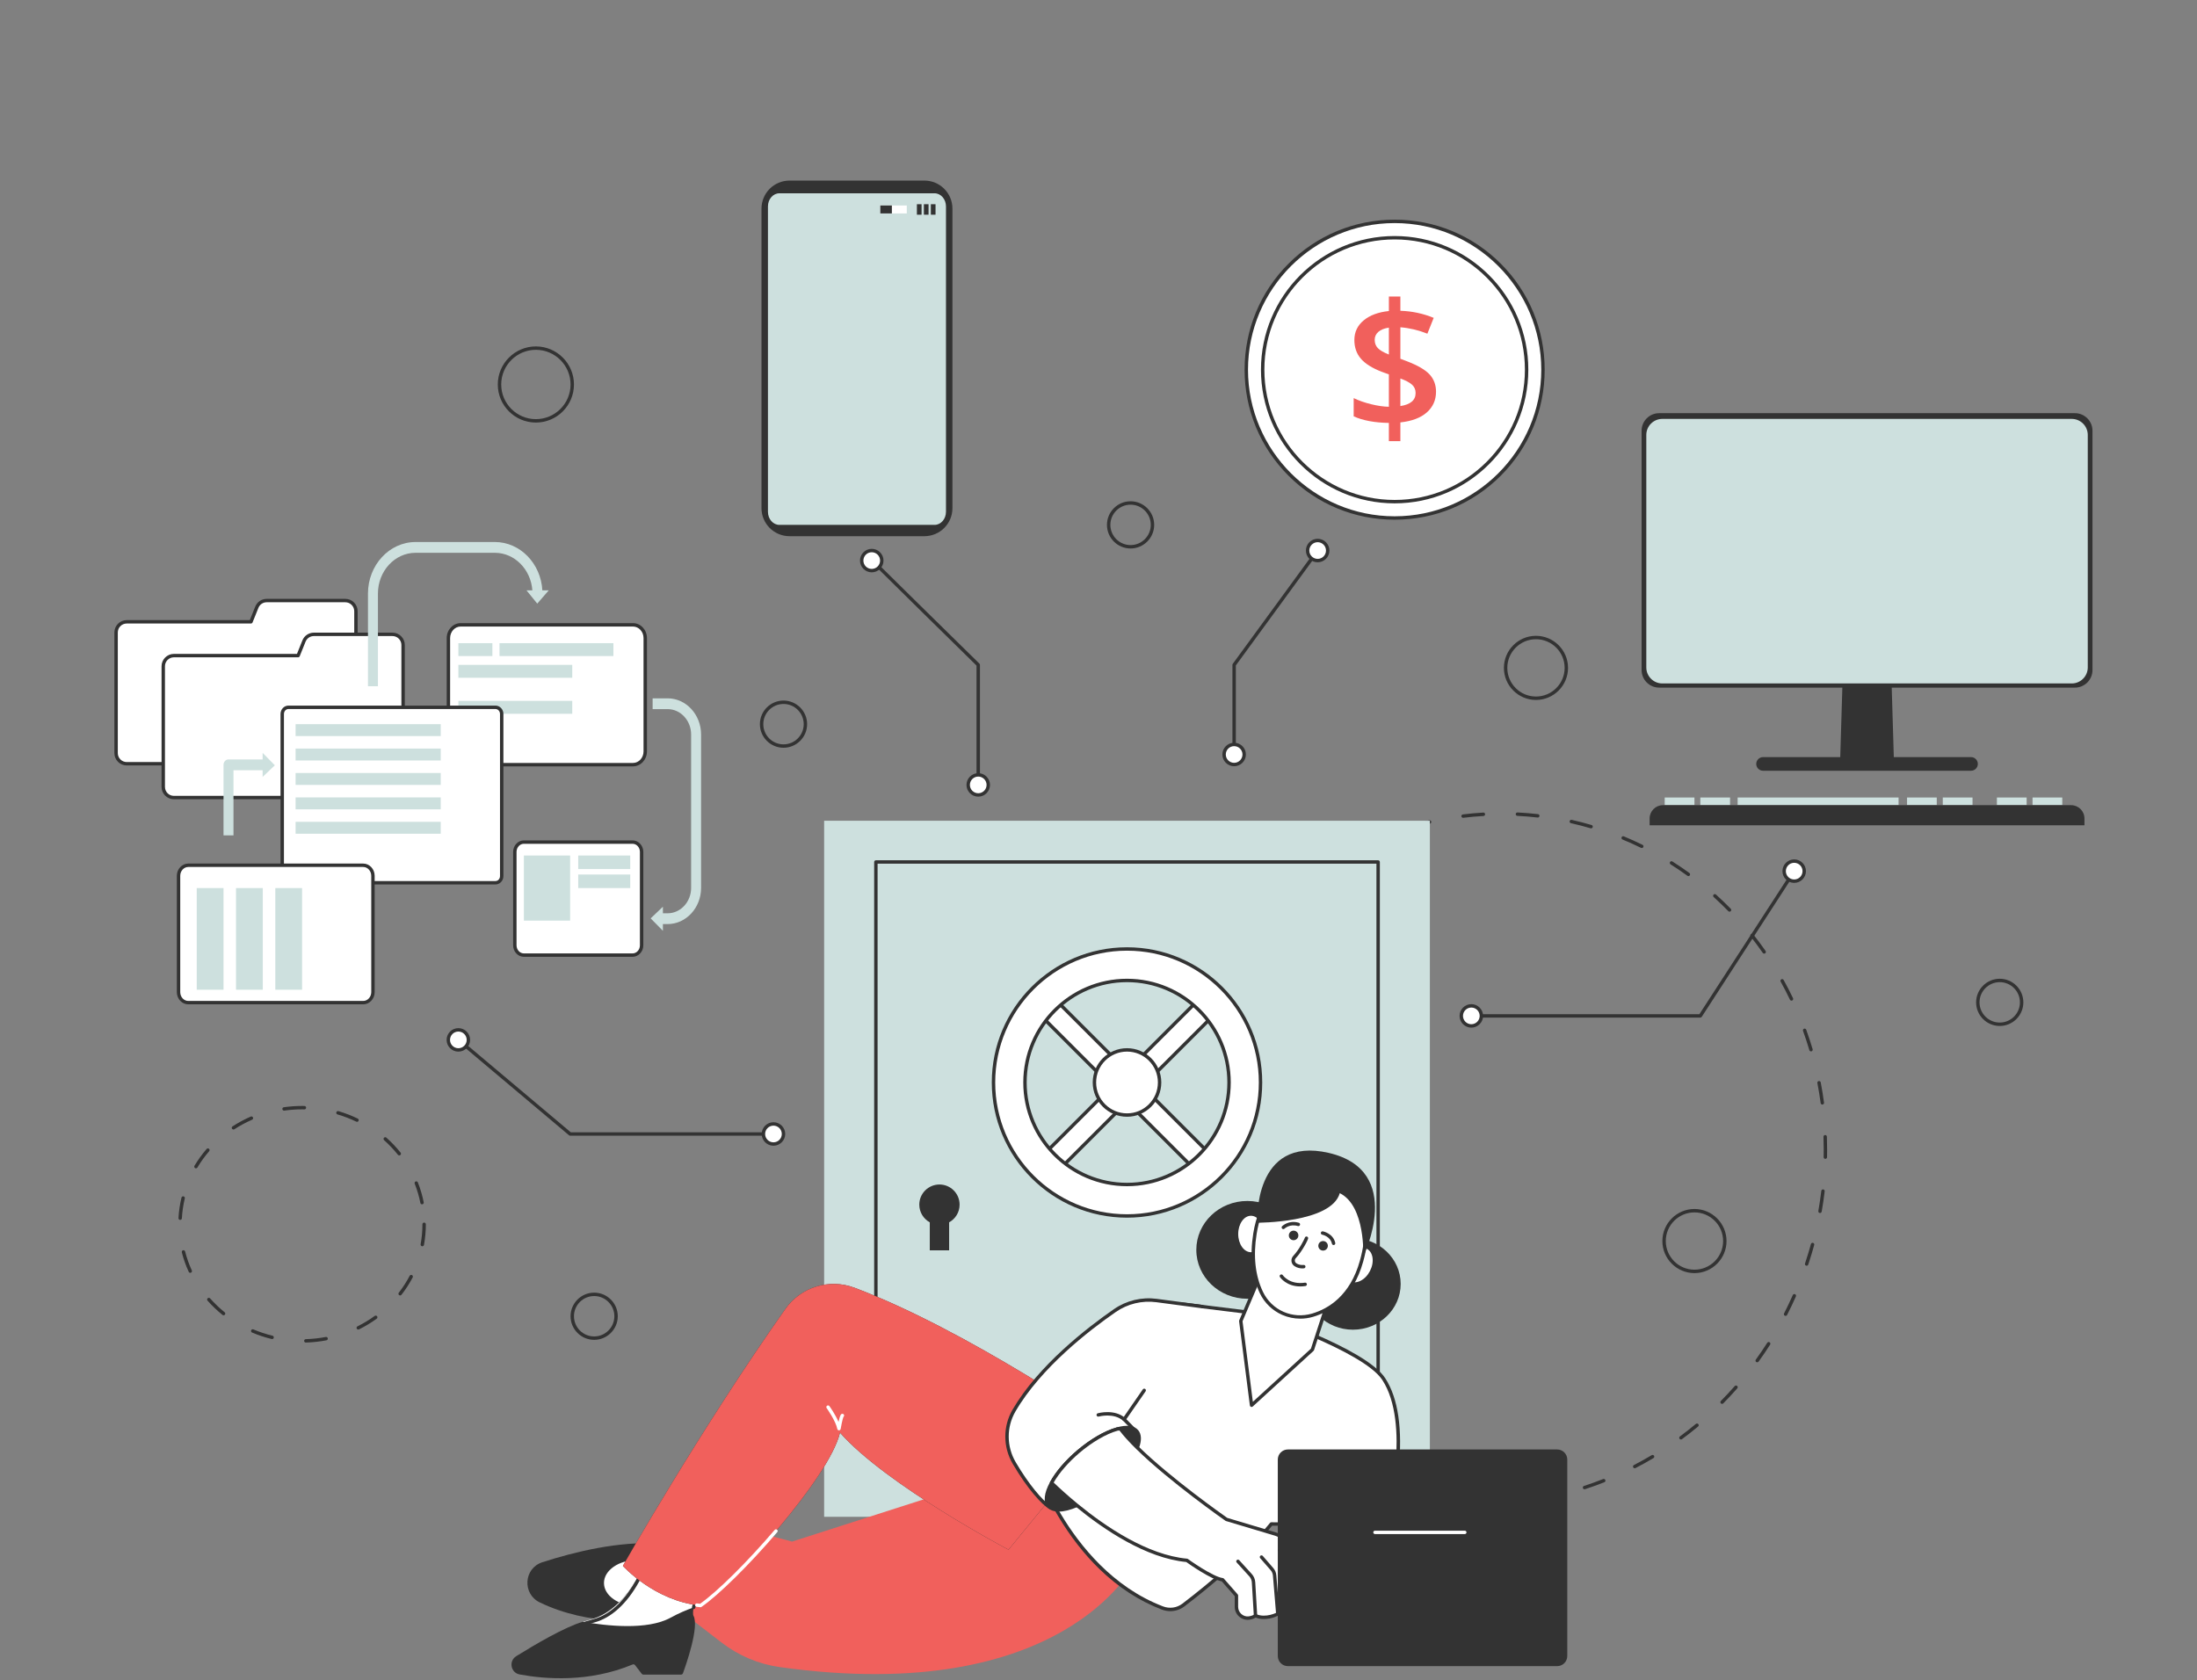 <?xml version="1.0" encoding="UTF-8" standalone="no"?><!DOCTYPE svg PUBLIC "-//W3C//DTD SVG 1.1//EN" "http://www.w3.org/Graphics/SVG/1.1/DTD/svg11.dtd"><svg width="100%" height="100%" viewBox="0 0 3700 2830" version="1.1" xmlns="http://www.w3.org/2000/svg" xmlns:xlink="http://www.w3.org/1999/xlink" xml:space="preserve" xmlns:serif="http://www.serif.com/" style="fill-rule:evenodd;clip-rule:evenodd;stroke-linejoin:round;stroke-miterlimit:2;"><rect x="0" y="0" width="3700" height="2830" fill="#808080" stroke="none"/><rect id="Artboard1" x="0" y="0" width="3700" height="2829.17" style="fill:none;"/><path d="M2589.8,1377.04c-0.13,-0 -0.238,-0.022 -0.347,-0.022c-11.263,-1.302 -22.743,-2.235 -34.071,-2.799c-1.584,-0.087 -2.8,-1.433 -2.734,-3.017c0.086,-1.584 1.432,-2.778 2.994,-2.712c11.48,0.564 23.069,1.519 34.484,2.821c1.562,0.195 2.691,1.606 2.517,3.19c-0.173,1.454 -1.41,2.539 -2.843,2.539Zm-125.803,0.456c-1.432,-0 -2.669,-1.064 -2.842,-2.518c-0.196,-1.584 0.911,-3.016 2.495,-3.19c11.393,-1.41 22.96,-2.43 34.397,-3.103c1.606,-0.065 2.951,1.128 3.038,2.713c0.087,1.584 -1.107,2.929 -2.691,3.038c-11.328,0.629 -22.786,1.649 -34.049,3.038c-0.131,0.022 -0.239,0.022 -0.348,0.022Zm215.56,17.751c-0.26,0 -0.521,-0.021 -0.803,-0.108c-10.915,-3.212 -22.048,-6.098 -33.116,-8.594c-1.541,-0.347 -2.517,-1.888 -2.17,-3.429c0.369,-1.54 1.91,-2.517 3.429,-2.17c11.198,2.518 22.439,5.447 33.485,8.681c1.497,0.434 2.387,2.04 1.931,3.559c-0.369,1.237 -1.497,2.061 -2.756,2.061Zm-305.23,0.868c-1.237,0 -2.387,-0.802 -2.756,-2.061c-0.434,-1.498 0.434,-3.103 1.932,-3.559c11.024,-3.255 22.265,-6.207 33.42,-8.789c1.541,-0.347 3.103,0.629 3.45,2.148c0.347,1.563 -0.607,3.103 -2.148,3.451c-11.046,2.539 -22.179,5.468 -33.073,8.702c-0.282,0.065 -0.564,0.108 -0.825,0.108Zm390.625,32.292c-0.434,0 -0.868,-0.108 -1.28,-0.304c-10.156,-4.991 -20.66,-9.722 -31.163,-14.062c-1.454,-0.586 -2.149,-2.279 -1.563,-3.733c0.608,-1.454 2.279,-2.148 3.755,-1.562c10.611,4.383 21.202,9.179 31.488,14.214c1.433,0.695 2.018,2.409 1.324,3.841c-0.499,0.998 -1.519,1.606 -2.561,1.606Zm-476.063,0.803c-1.063,0 -2.083,-0.608 -2.583,-1.628c-0.694,-1.41 -0.086,-3.125 1.346,-3.819c10.33,-5.013 20.942,-9.744 31.554,-14.106c1.454,-0.608 3.125,0.109 3.732,1.563c0.608,1.454 -0.086,3.125 -1.562,3.732c-10.482,4.319 -21.007,9.028 -31.228,13.976c-0.413,0.195 -0.847,0.282 -1.259,0.282Zm-79.058,46.354c-0.89,0 -1.801,-0.412 -2.344,-1.215c-0.911,-1.302 -0.608,-3.082 0.694,-3.993c9.419,-6.576 19.163,-12.956 28.928,-18.945c1.346,-0.825 3.104,-0.413 3.95,0.933c0.825,1.367 0.391,3.125 -0.955,3.949c-9.679,5.947 -19.314,12.24 -28.646,18.772c-0.477,0.347 -1.063,0.499 -1.627,0.499Zm633.637,0.109c-0.564,-0 -1.172,-0.196 -1.671,-0.564c-9.202,-6.663 -18.728,-13.13 -28.342,-19.185c-1.324,-0.846 -1.736,-2.625 -0.89,-3.971c0.846,-1.324 2.626,-1.736 3.95,-0.89c9.722,6.142 19.357,12.674 28.646,19.423c1.28,0.912 1.562,2.713 0.629,3.993c-0.564,0.781 -1.432,1.194 -2.322,1.194Zm-704.471,58.116c-0.737,0 -1.497,-0.304 -2.061,-0.89c-1.085,-1.128 -1.064,-2.951 0.087,-4.058c8.268,-7.964 16.883,-15.777 25.607,-23.22c1.194,-1.042 3.017,-0.89 4.037,0.303c1.041,1.216 0.889,3.017 -0.304,4.037c-8.637,7.378 -17.166,15.126 -25.369,23.025c-0.564,0.521 -1.28,0.803 -1.997,0.803Zm773.785,1.801c-0.759,0 -1.497,-0.282 -2.062,-0.868c-7.942,-8.138 -16.232,-16.102 -24.652,-23.698c-1.172,-1.085 -1.259,-2.886 -0.217,-4.058c1.063,-1.172 2.886,-1.28 4.058,-0.217c8.507,7.682 16.884,15.755 24.913,23.98c1.107,1.129 1.085,2.952 -0.043,4.058c-0.565,0.543 -1.281,0.803 -1.997,0.803Zm-834.744,66.689c-0.629,-0 -1.215,-0.196 -1.736,-0.586c-1.259,-0.977 -1.519,-2.756 -0.542,-4.037c6.944,-9.136 14.257,-18.185 21.723,-26.909c1.041,-1.194 2.843,-1.346 4.036,-0.326c1.215,1.042 1.346,2.843 0.304,4.058c-7.379,8.637 -14.627,17.6 -21.506,26.649c-0.564,0.738 -1.411,1.151 -2.279,1.151Zm893.034,3.971c-0.911,0 -1.801,-0.412 -2.344,-1.215c-6.51,-9.354 -13.346,-18.598 -20.377,-27.474c-0.977,-1.259 -0.782,-3.06 0.477,-4.037c1.237,-0.976 3.038,-0.781 4.015,0.478c7.118,8.984 14.019,18.316 20.595,27.756c0.889,1.302 0.585,3.081 -0.717,3.993c-0.52,0.347 -1.063,0.499 -1.649,0.499Zm-942.773,73.003c-0.456,0 -0.934,-0.108 -1.389,-0.347c-1.367,-0.759 -1.888,-2.495 -1.129,-3.884c5.469,-10.091 11.307,-20.139 17.34,-29.883c0.824,-1.346 2.582,-1.758 3.928,-0.933c1.367,0.846 1.757,2.604 0.933,3.949c-5.968,9.636 -11.741,19.597 -17.166,29.601c-0.521,0.955 -1.497,1.497 -2.517,1.497Zm988.78,6.207c-1.063,0 -2.083,-0.608 -2.582,-1.628c-4.883,-10.264 -10.178,-20.486 -15.669,-30.403c-0.759,-1.389 -0.26,-3.147 1.129,-3.906c1.367,-0.76 3.125,-0.261 3.884,1.128c5.556,10.004 10.894,20.334 15.842,30.708c0.673,1.432 0.087,3.125 -1.345,3.819c-0.413,0.195 -0.825,0.282 -1.259,0.282Zm-1026.3,77.387c-0.326,0 -0.673,-0.065 -0.977,-0.173c-1.497,-0.543 -2.257,-2.192 -1.736,-3.69c3.928,-10.785 8.16,-21.592 12.652,-32.118c0.629,-1.454 2.322,-2.126 3.754,-1.519c1.476,0.608 2.149,2.301 1.541,3.755c-4.448,10.438 -8.68,21.137 -12.543,31.857c-0.434,1.15 -1.519,1.888 -2.691,1.888Zm1059.16,8.095c-1.237,-0 -2.387,-0.803 -2.756,-2.04c-3.212,-10.894 -6.814,-21.832 -10.677,-32.509c-0.521,-1.497 0.238,-3.125 1.736,-3.667c1.476,-0.521 3.125,0.238 3.667,1.714c3.885,10.786 7.509,21.81 10.786,32.813c0.434,1.519 -0.434,3.125 -1.953,3.58c-0.261,0.065 -0.543,0.109 -0.803,0.109Zm-1083.88,80.121c-0.195,0 -0.391,0 -0.586,-0.043c-1.541,-0.304 -2.561,-1.823 -2.235,-3.385c2.257,-11.22 4.861,-22.548 7.769,-33.659c0.391,-1.541 1.953,-2.431 3.494,-2.062c1.541,0.412 2.43,1.975 2.062,3.494c-2.887,11.024 -5.469,22.244 -7.726,33.377c-0.261,1.345 -1.454,2.278 -2.778,2.278Zm1102.97,9.44c-1.432,0 -2.669,-1.063 -2.843,-2.495c-1.519,-11.263 -3.363,-22.613 -5.512,-33.746c-0.282,-1.562 0.738,-3.06 2.279,-3.364c1.562,-0.303 3.06,0.717 3.363,2.279c2.149,11.241 4.037,22.7 5.534,34.071c0.217,1.563 -0.889,2.995 -2.452,3.212c-0.13,0.022 -0.26,0.043 -0.369,0.043Zm-1114.24,81.511l-0.13,-0c-1.584,-0.065 -2.8,-1.411 -2.735,-2.995c0.543,-11.437 1.411,-23.047 2.605,-34.462c0.173,-1.584 1.584,-2.712 3.146,-2.56c1.584,0.173 2.713,1.584 2.561,3.168c-1.172,11.285 -2.04,22.786 -2.582,34.115c-0.066,1.54 -1.346,2.734 -2.865,2.734Zm1119.29,9.939l-0.066,0c-1.584,-0.043 -2.842,-1.367 -2.799,-2.93c0.087,-4.275 0.13,-8.615 0.13,-12.868c0,-7.097 -0.13,-14.28 -0.39,-21.355c-0.044,-1.584 1.171,-2.908 2.777,-2.973c1.541,-0.065 2.908,1.172 2.952,2.778c0.26,7.14 0.39,14.388 0.39,21.55c0,4.296 -0.043,8.68 -0.13,12.999c-0.043,1.562 -1.324,2.799 -2.864,2.799Zm-1116.56,81.619c-1.454,0 -2.691,-1.085 -2.842,-2.582c-1.237,-11.372 -2.127,-22.96 -2.691,-34.397c-0.087,-1.584 1.15,-2.93 2.712,-3.017c1.563,-0.065 2.93,1.151 3.017,2.735c0.564,11.328 1.454,22.808 2.669,34.093c0.152,1.562 -0.977,2.973 -2.561,3.146c-0.108,0 -0.195,0.022 -0.304,0.022Zm1107.6,9.57c-0.174,0 -0.326,0 -0.499,-0.043c-1.563,-0.282 -2.604,-1.758 -2.322,-3.32c1.953,-11.198 3.624,-22.591 4.969,-33.855c0.174,-1.584 1.606,-2.712 3.169,-2.517c1.584,0.174 2.691,1.606 2.517,3.19c-1.345,11.372 -3.016,22.874 -5.013,34.18c-0.26,1.389 -1.454,2.365 -2.821,2.365Zm-1090.82,80.426c-1.237,-0 -2.409,-0.825 -2.757,-2.127c-2.973,-11.046 -5.642,-22.352 -7.964,-33.594c-0.325,-1.541 0.673,-3.06 2.235,-3.385c1.541,-0.304 3.06,0.673 3.386,2.235c2.278,11.133 4.948,22.309 7.877,33.268c0.413,1.519 -0.499,3.104 -2.018,3.516c-0.239,0.065 -0.499,0.087 -0.759,0.087Zm1068.27,8.398c-0.304,0 -0.629,-0.065 -0.911,-0.152c-1.519,-0.499 -2.322,-2.126 -1.823,-3.624c0.629,-1.844 1.215,-3.646 1.801,-5.49c2.93,-8.985 5.686,-18.186 8.181,-27.257c0.413,-1.541 1.975,-2.453 3.516,-2.019c1.519,0.413 2.409,1.997 1.997,3.516c-2.518,9.18 -5.296,18.446 -8.225,27.539c-0.608,1.845 -1.216,3.689 -1.823,5.534c-0.413,1.172 -1.519,1.953 -2.713,1.953Zm-1037.65,77.93c-1.107,-0 -2.148,-0.629 -2.626,-1.715c-4.665,-10.46 -9.093,-21.202 -13.129,-31.944c-0.564,-1.476 0.195,-3.125 1.671,-3.689c1.476,-0.564 3.147,0.195 3.689,1.671c4.015,10.633 8.377,21.289 13.021,31.64c0.629,1.454 -0.022,3.147 -1.454,3.776c-0.391,0.174 -0.803,0.261 -1.172,0.261Zm1002.19,6.554c-0.434,-0 -0.89,-0.109 -1.302,-0.326c-1.411,-0.716 -1.975,-2.452 -1.237,-3.863c5.165,-10.091 10.113,-20.486 14.692,-30.902c0.651,-1.433 2.344,-2.106 3.798,-1.454c1.432,0.629 2.083,2.322 1.432,3.776c-4.623,10.503 -9.614,20.985 -14.822,31.206c-0.499,0.977 -1.498,1.563 -2.561,1.563Zm-958.312,73.828c-0.933,-0 -1.844,-0.456 -2.387,-1.281c-6.293,-9.592 -12.37,-19.509 -18.077,-29.492c-0.781,-1.345 -0.304,-3.103 1.085,-3.884c1.367,-0.803 3.103,-0.326 3.906,1.063c5.643,9.874 11.654,19.683 17.882,29.167c0.868,1.302 0.499,3.081 -0.824,3.949c-0.5,0.326 -1.042,0.478 -1.585,0.478Zm910.569,4.34c-0.608,0 -1.194,-0.152 -1.693,-0.521c-1.28,-0.933 -1.584,-2.734 -0.651,-4.015c6.641,-9.201 13.108,-18.728 19.228,-28.32c0.824,-1.324 2.604,-1.736 3.949,-0.868c1.324,0.846 1.715,2.626 0.89,3.95c-6.185,9.679 -12.695,19.314 -19.401,28.58c-0.564,0.782 -1.454,1.194 -2.322,1.194Zm-854.21,67.882c-0.781,0 -1.541,-0.304 -2.105,-0.933c-7.769,-8.42 -15.386,-17.188 -22.656,-26.107c-0.977,-1.237 -0.803,-3.038 0.434,-4.036c1.215,-0.999 3.016,-0.825 4.014,0.412c7.184,8.832 14.736,17.513 22.418,25.846c1.085,1.172 0.998,2.973 -0.174,4.058c-0.542,0.5 -1.237,0.76 -1.931,0.76Zm794.987,2.148c-0.716,0 -1.454,-0.282 -2.018,-0.824c-1.107,-1.107 -1.129,-2.93 -0.022,-4.058c8.008,-8.073 15.842,-16.515 23.372,-25.065c1.042,-1.194 2.843,-1.303 4.037,-0.239c1.193,1.02 1.302,2.843 0.26,4.036c-7.595,8.616 -15.516,17.123 -23.589,25.304c-0.564,0.564 -1.302,0.846 -2.04,0.846Zm-727.387,59.701c-0.608,-0 -1.237,-0.195 -1.758,-0.586c-9.093,-7.01 -18.077,-14.388 -26.714,-21.962c-1.194,-1.041 -1.303,-2.864 -0.261,-4.036c1.042,-1.216 2.865,-1.324 4.037,-0.282c8.55,7.508 17.447,14.822 26.432,21.723c1.259,0.976 1.497,2.778 0.521,4.015c-0.565,0.759 -1.411,1.128 -2.257,1.128Zm658.116,0.325c-0.89,0 -1.758,-0.412 -2.322,-1.171c-0.955,-1.281 -0.673,-3.082 0.608,-4.015c9.136,-6.728 18.207,-13.846 26.931,-21.137c1.215,-0.999 3.038,-0.825 4.037,0.39c1.041,1.216 0.868,3.017 -0.348,4.037c-8.832,7.357 -17.99,14.518 -27.235,21.332c-0.499,0.369 -1.085,0.564 -1.671,0.564Zm-77.843,48.416c-1.02,0 -2.04,-0.564 -2.539,-1.562c-0.738,-1.389 -0.173,-3.125 1.237,-3.863c10.07,-5.208 20.139,-10.807 29.905,-16.623c1.367,-0.803 3.125,-0.348 3.928,0.998c0.824,1.367 0.369,3.125 -0.999,3.95c-9.852,5.859 -20.03,11.523 -30.208,16.775c-0.434,0.217 -0.868,0.325 -1.324,0.325Zm-503.168,0.716c-0.434,0 -0.89,-0.108 -1.324,-0.325c-10.156,-5.339 -20.269,-11.089 -30.056,-17.057c-1.346,-0.847 -1.78,-2.605 -0.955,-3.95c0.824,-1.367 2.582,-1.78 3.949,-0.955c9.679,5.925 19.684,11.61 29.731,16.884c1.411,0.738 1.932,2.474 1.194,3.884c-0.499,0.955 -1.498,1.519 -2.539,1.519Zm418.641,34.658c-1.193,-0 -2.322,-0.76 -2.712,-1.975c-0.5,-1.498 0.325,-3.125 1.844,-3.624c10.764,-3.494 21.615,-7.401 32.183,-11.589c1.476,-0.586 3.147,0.152 3.733,1.606c0.564,1.476 -0.152,3.147 -1.628,3.733c-10.677,4.21 -21.636,8.159 -32.508,11.718c-0.304,0.087 -0.608,0.131 -0.912,0.131Zm-327.148,3.125c-0.282,-0 -0.564,-0.044 -0.847,-0.109c-2.365,-0.759 -4.73,-1.497 -7.096,-2.257c-10.959,-3.559 -21.897,-7.509 -32.53,-11.697c-1.476,-0.586 -2.214,-2.257 -1.606,-3.733c0.564,-1.475 2.235,-2.191 3.711,-1.605c10.525,4.166 21.354,8.051 32.183,11.588c2.344,0.738 4.666,1.497 7.031,2.214c1.519,0.455 2.366,2.061 1.91,3.58c-0.391,1.237 -1.541,2.019 -2.756,2.019Zm238.021,17.968c-1.389,0 -2.604,-1.02 -2.821,-2.452c-0.239,-1.562 0.846,-3.016 2.408,-3.255c11.22,-1.671 22.526,-3.733 33.638,-6.12c1.562,-0.347 3.081,0.651 3.407,2.192c0.325,1.541 -0.651,3.06 -2.192,3.407c-11.242,2.409 -22.678,4.492 -34.006,6.185c-0.152,0.043 -0.282,0.043 -0.434,0.043Zm-148.525,1.563c-0.108,-0 -0.238,-0.022 -0.369,-0.044c-11.371,-1.454 -22.851,-3.32 -34.114,-5.533c-1.563,-0.304 -2.583,-1.802 -2.257,-3.364c0.304,-1.563 1.801,-2.561 3.342,-2.257c11.154,2.17 22.526,4.015 33.767,5.469c1.585,0.217 2.691,1.649 2.474,3.211c-0.173,1.454 -1.41,2.518 -2.843,2.518Zm68.577,4.405c-3.798,0 -7.683,-0.043 -11.502,-0.13c-1.584,-0.022 -2.843,-1.324 -2.799,-2.908c0.043,-1.584 1.302,-2.865 2.929,-2.821c11.372,0.26 22.852,0.13 34.202,-0.347c1.584,-0.087 2.908,1.15 2.973,2.734c0.087,1.584 -1.15,2.908 -2.735,2.995c-7.639,0.325 -15.408,0.477 -23.068,0.477" style="fill:#333;fill-rule:nonzero;"/><path d="M478.407,1870.7c-1.41,0 -2.647,-1.02 -2.843,-2.474c-0.217,-1.562 0.868,-3.016 2.431,-3.212c10.113,-1.454 20.443,-2.148 30.729,-2.148c1.345,-0 2.691,-0 4.015,0.022c1.584,0.021 2.843,1.323 2.821,2.908c-0.044,1.584 -1.346,2.864 -2.93,2.821c-1.302,-0.022 -2.582,-0.044 -3.906,-0.044c-10.026,0 -20.074,0.717 -29.926,2.105c-0.13,0.022 -0.261,0.022 -0.391,0.022Zm122.83,18.859c-0.412,-0 -0.846,-0.109 -1.237,-0.304c-10.135,-4.883 -20.79,-8.985 -31.619,-12.153c-1.541,-0.456 -2.409,-2.04 -1.953,-3.581c0.456,-1.497 2.04,-2.365 3.559,-1.931c11.133,3.277 22.07,7.487 32.487,12.522c1.432,0.672 2.04,2.387 1.345,3.819c-0.499,1.02 -1.519,1.628 -2.582,1.628Zm-208.051,12.977c-0.955,0 -1.867,-0.456 -2.409,-1.302c-0.868,-1.324 -0.499,-3.103 0.825,-3.971c9.7,-6.315 20.03,-11.849 30.664,-16.493c1.454,-0.651 3.146,-0 3.776,1.454c0.629,1.454 -0.022,3.146 -1.476,3.776c-10.352,4.535 -20.399,9.917 -29.818,16.059c-0.499,0.325 -1.041,0.477 -1.562,0.477Zm279.232,43.642c-0.847,-0 -1.671,-0.391 -2.236,-1.085c-7.009,-8.79 -14.843,-17.058 -23.307,-24.588c-1.172,-1.042 -1.28,-2.865 -0.239,-4.058c1.064,-1.172 2.887,-1.281 4.058,-0.217c8.703,7.747 16.776,16.232 23.959,25.282c0.998,1.258 0.781,3.038 -0.456,4.036c-0.521,0.413 -1.15,0.63 -1.779,0.63Zm-342.427,21.744c-0.499,0 -0.998,-0.13 -1.454,-0.412c-1.367,-0.803 -1.801,-2.561 -0.998,-3.928c5.925,-9.917 12.782,-19.423 20.399,-28.233c1.042,-1.216 2.843,-1.346 4.037,-0.304c1.193,1.02 1.345,2.843 0.304,4.036c-7.401,8.572 -14.063,17.795 -19.814,27.431c-0.542,0.911 -1.497,1.41 -2.474,1.41Zm380.751,60.591c-1.345,-0 -2.539,-0.955 -2.799,-2.322c-2.17,-11.025 -5.382,-21.941 -9.527,-32.444c-0.586,-1.476 0.13,-3.125 1.606,-3.711c1.475,-0.586 3.125,0.13 3.711,1.606c4.275,10.829 7.595,22.07 9.83,33.442c0.304,1.562 -0.716,3.081 -2.257,3.385c-0.195,0.022 -0.368,0.044 -0.564,0.044Zm-407.291,26.237l-0.152,-0c-1.585,-0.087 -2.8,-1.454 -2.713,-3.017c0.629,-11.632 2.322,-23.22 5.035,-34.483c0.369,-1.541 1.931,-2.496 3.472,-2.127c1.519,0.369 2.474,1.91 2.105,3.45c-2.626,10.938 -4.275,22.201 -4.883,33.464c-0.087,1.519 -1.345,2.713 -2.864,2.713Zm407.747,44.466c-0.174,-0 -0.347,-0.022 -0.521,-0.065c-1.562,-0.261 -2.604,-1.758 -2.3,-3.321c2.018,-11.046 3.038,-22.374 3.038,-33.68c-0,-1.563 1.302,-2.865 2.886,-2.865c1.584,0 2.865,1.302 2.865,2.865c-0,11.653 -1.064,23.35 -3.147,34.722c-0.26,1.389 -1.476,2.344 -2.821,2.344Zm-390.755,44.726c-1.085,0 -2.127,-0.629 -2.604,-1.671c-4.883,-10.59 -8.79,-21.636 -11.632,-32.856c-0.391,-1.54 0.542,-3.103 2.061,-3.494c1.541,-0.39 3.104,0.543 3.494,2.084c2.756,10.872 6.554,21.614 11.285,31.857c0.651,1.454 0.022,3.147 -1.411,3.82c-0.39,0.174 -0.803,0.26 -1.193,0.26Zm353.429,38.086c-0.608,0 -1.237,-0.217 -1.758,-0.607c-1.237,-0.977 -1.476,-2.778 -0.499,-4.015c6.944,-8.963 13.107,-18.533 18.337,-28.451c0.738,-1.41 2.474,-1.931 3.863,-1.193c1.411,0.738 1.953,2.452 1.215,3.863c-5.382,10.221 -11.74,20.073 -18.902,29.275c-0.564,0.738 -1.41,1.128 -2.256,1.128Zm-297.331,33.42c-0.63,0 -1.281,-0.195 -1.801,-0.629c-9.072,-7.292 -17.557,-15.386 -25.217,-24.023c-1.064,-1.194 -0.934,-3.017 0.238,-4.059c1.194,-1.041 2.995,-0.933 4.058,0.239c7.444,8.42 15.691,16.276 24.501,23.373c1.259,0.998 1.433,2.799 0.456,4.036c-0.564,0.694 -1.411,1.063 -2.235,1.063Zm226.844,24.002c-1.063,0 -2.061,-0.586 -2.582,-1.584c-0.694,-1.432 -0.109,-3.147 1.302,-3.841c10.113,-5.035 19.879,-10.916 28.971,-17.535c1.281,-0.933 3.082,-0.629 4.015,0.651c0.933,1.28 0.629,3.082 -0.651,3.993c-9.353,6.793 -19.379,12.847 -29.774,18.012c-0.434,0.217 -0.847,0.304 -1.281,0.304Zm-145.16,16.037c-0.217,0 -0.434,-0.021 -0.673,-0.086c-11.285,-2.713 -22.396,-6.381 -33.051,-10.894c-1.476,-0.63 -2.149,-2.301 -1.541,-3.755c0.629,-1.454 2.3,-2.148 3.754,-1.519c10.374,4.384 21.203,7.943 32.184,10.612c1.54,0.347 2.495,1.91 2.126,3.451c-0.325,1.323 -1.497,2.191 -2.799,2.191Zm56.836,5.882c-1.541,-0 -2.821,-1.216 -2.865,-2.8c-0.043,-1.562 1.215,-2.886 2.8,-2.93c11.306,-0.325 22.656,-1.562 33.68,-3.667c1.563,-0.304 3.06,0.716 3.364,2.278c0.282,1.541 -0.738,3.06 -2.279,3.343c-11.35,2.17 -22.981,3.428 -34.613,3.776l-0.087,-0" style="fill:#333;fill-rule:nonzero;"/><path d="M3189.71,1284.9l-90.821,-0l9.679,-319.857l71.463,0l9.679,319.857" style="fill:#333;fill-rule:nonzero;"/><path d="M3319.42,1298.22l-350.239,-0c-6.315,-0 -11.48,-5.122 -11.48,-11.481c-0,-6.336 5.165,-11.48 11.48,-11.48l350.239,0c6.315,0 11.48,5.144 11.48,11.48c-0,6.359 -5.165,11.481 -11.48,11.481" style="fill:#333;fill-rule:nonzero;"/><g><path d="M3494.36,1158.23l-700.109,-0c-16.341,-0 -29.622,-13.26 -29.622,-29.623l-0,-403.038c-0,-16.363 13.281,-29.622 29.622,-29.622l700.109,-0c16.362,-0 29.622,13.259 29.622,29.622l0,403.038c0,16.363 -13.26,29.623 -29.622,29.623" style="fill:#333;fill-rule:nonzero;"/></g><path d="M3489.04,1151.19l-689.475,-0c-14.909,-0 -26.997,-12.11 -26.997,-26.997l0,-391.58c0,-14.93 12.088,-27.018 26.997,-27.018l689.475,-0c14.887,-0 26.996,12.088 26.996,27.018l0,391.58c0,14.887 -12.109,26.997 -26.996,26.997" style="fill:#cde0de;fill-rule:nonzero;"/><path d="M2853.65,1356.21l-50.087,-0l0,-12.891l50.087,-0l-0,12.891" style="fill:#cde0de;fill-rule:nonzero;"/><path d="M2913.63,1356.21l-50.086,-0l-0,-12.891l50.086,-0l0,12.891" style="fill:#cde0de;fill-rule:nonzero;"/><path d="M3261.72,1356.21l-50.044,-0l0,-12.891l50.044,-0l-0,12.891" style="fill:#cde0de;fill-rule:nonzero;"/><path d="M3321.96,1356.21l-50.087,-0l0,-12.891l50.087,-0l-0,12.891" style="fill:#cde0de;fill-rule:nonzero;"/><path d="M3413.09,1356.21l-50.065,-0l-0,-12.891l50.065,-0l-0,12.891" style="fill:#cde0de;fill-rule:nonzero;"/><path d="M3473.09,1356.21l-50.065,-0l0,-12.891l50.065,-0l0,12.891" style="fill:#cde0de;fill-rule:nonzero;"/><path d="M3197.42,1356.21l-271.029,-0l-0,-12.891l271.029,-0l-0,12.891" style="fill:#cde0de;fill-rule:nonzero;"/><path d="M3488.02,1356.21l-687.435,-0c-12.392,-0 -22.439,10.047 -22.439,22.417l-0,11.48l732.313,0l0,-11.48c0,-12.37 -10.026,-22.417 -22.439,-22.417" style="fill:#333;fill-rule:nonzero;"/><path d="M599.436,1029.49l-0,239.041c-0,9.896 -8.03,17.925 -17.926,17.925l-368.077,0c-9.896,0 -17.903,-8.029 -17.903,-17.925l-0,-203.234c-0,-9.895 8.007,-17.925 17.903,-17.925l209.223,0l9.874,-24.566c2.735,-6.792 9.332,-11.241 16.645,-11.241l132.335,-0c9.896,-0 17.926,8.029 17.926,17.925" style="fill:#fff;fill-rule:nonzero;"/><path d="M587.044,1274.33l-379.123,0l0,-207.465l379.123,-0l0,207.465" style="fill:#fff;fill-rule:nonzero;"/><path d="M599.436,1088.76l-0,181.51c-0,8.941 -8.03,16.189 -17.926,16.189l-368.077,0c-9.896,0 -17.903,-7.248 -17.903,-16.189l-0,-181.51l403.906,-0" style="fill:#fff;fill-rule:nonzero;"/><path d="M213.433,1050.24c-8.29,-0 -15.039,6.749 -15.039,15.06l0,203.234c0,8.312 6.749,15.061 15.039,15.061l368.077,-0c8.312,-0 15.061,-6.749 15.061,-15.061l0,-239.041c0,-8.311 -6.749,-15.061 -15.061,-15.061l-132.335,0c-6.185,0 -11.675,3.711 -13.975,9.441l-9.874,24.566c-0.435,1.085 -1.498,1.801 -2.67,1.801l-209.223,-0Zm368.077,239.084l-368.077,-0c-11.458,-0 -20.79,-9.31 -20.79,-20.79l0,-203.234c0,-11.458 9.332,-20.789 20.79,-20.789l207.292,-0l9.158,-22.787c3.19,-7.899 10.764,-13.021 19.292,-13.021l132.335,0c11.48,0 20.79,9.332 20.79,20.79l0,239.041c0,11.48 -9.31,20.79 -20.79,20.79" style="fill:#333;fill-rule:nonzero;"/><path d="M678.863,1086.41l-0,239.041c-0,9.896 -8.03,17.925 -17.925,17.925l-368.078,0c-9.896,0 -17.925,-8.029 -17.925,-17.925l-0,-203.255c-0,-9.896 8.029,-17.904 17.925,-17.904l209.202,-0l9.895,-24.566c2.735,-6.793 9.31,-11.241 16.624,-11.241l132.357,-0c9.895,-0 17.925,8.007 17.925,17.925" style="fill:#fff;fill-rule:nonzero;"/><path d="M666.45,1331.25l-379.102,0l0,-207.465l379.102,-0l-0,207.465" style="fill:#fff;fill-rule:nonzero;"/><path d="M678.863,1145.68l-0,181.489c-0,8.941 -8.03,16.211 -17.925,16.211l-368.078,0c-9.896,0 -17.925,-7.27 -17.925,-16.211l-0,-181.489l403.928,0" style="fill:#fff;fill-rule:nonzero;"/><path d="M292.86,1107.16c-8.311,0 -15.061,6.75 -15.061,15.04l0,203.255c0,8.311 6.75,15.061 15.061,15.061l368.078,-0c8.289,-0 15.06,-6.75 15.06,-15.061l0,-239.041c0,-8.312 -6.771,-15.061 -15.06,-15.061l-132.357,0c-6.185,0 -11.654,3.689 -13.976,9.44l-9.874,24.545c-0.434,1.106 -1.476,1.822 -2.669,1.822l-209.202,0Zm368.078,239.085l-368.078,-0c-11.458,-0 -20.79,-9.332 -20.79,-20.79l0,-203.255c0,-11.459 9.332,-20.79 20.79,-20.79l207.27,-0l9.158,-22.765c3.19,-7.921 10.764,-13.021 19.293,-13.021l132.356,0c11.459,0 20.79,9.31 20.79,20.79l0,239.041c0,11.458 -9.331,20.79 -20.789,20.79" style="fill:#333;fill-rule:nonzero;"/><path d="M913.39,994.401c-2.561,-45.378 -37.479,-81.445 -80.035,-81.445l-133.442,-0c-44.227,-0 -80.208,38.954 -80.208,86.827l-0,156.12l16.775,-0l0,-156.12c0,-37.869 28.451,-68.663 63.433,-68.663l133.442,-0c33.29,-0 60.655,27.951 63.194,63.281l-9.874,0l18.121,22.309l19.358,-22.309l-10.764,0" style="fill:#cde0de;fill-rule:nonzero;"/><path d="M1124.35,1176.26l-25.239,-0l0,18.164l25.239,-0c21.832,-0 39.583,19.205 39.583,42.838l0,258.225c0,23.633 -17.751,42.839 -39.583,42.839l-7.943,-0l0,-11.068l-20.594,19.618l20.594,20.964l0,-11.35l7.943,-0c31.076,-0 56.358,-27.366 56.358,-61.003l0,-258.225c0,-33.637 -25.282,-61.002 -56.358,-61.002" style="fill:#cde0de;fill-rule:nonzero;"/><path d="M462.869,1289.04l-20.595,-20.942l0,11.068l-57.443,-0c-4.644,-0 -8.399,4.058 -8.399,9.071l0,118.858l16.775,0l0,-109.765l49.067,-0l0,11.328l20.595,-19.618" style="fill:#cde0de;fill-rule:nonzero;"/><path d="M1066.06,1287.98l-290.278,0c-11.371,0 -20.594,-10.004 -20.594,-22.309l-0,-190.907c-0,-12.326 9.223,-22.309 20.594,-22.309l290.278,0c11.372,0 20.595,9.983 20.595,22.309l-0,190.907c-0,12.305 -9.223,22.309 -20.595,22.309" style="fill:#fff;fill-rule:nonzero;"/><path d="M775.781,1055.34c-9.765,-0 -17.73,8.702 -17.73,19.422l0,190.907c0,10.721 7.965,19.423 17.73,19.423l290.278,0c9.766,0 17.73,-8.702 17.73,-19.423l0,-190.907c0,-10.72 -7.964,-19.422 -17.73,-19.422l-290.278,-0Zm290.278,235.503l-290.278,0c-12.934,0 -23.459,-11.306 -23.459,-25.174l0,-190.907c0,-13.889 10.525,-25.173 23.459,-25.173l290.278,-0c12.934,-0 23.459,11.284 23.459,25.173l0,190.907c0,13.868 -10.525,25.174 -23.459,25.174" style="fill:#333;fill-rule:nonzero;"/><path d="M829.232,1105.06l-57.292,0l0,-21.723l57.292,0l-0,21.723" style="fill:#cde0de;fill-rule:nonzero;"/><path d="M1033.05,1105.06l-191.818,0l-0,-21.723l191.818,0l0,21.723" style="fill:#cde0de;fill-rule:nonzero;"/><path d="M963.737,1141.62l-191.797,0l0,-21.745l191.797,0l-0,21.745" style="fill:#cde0de;fill-rule:nonzero;"/><path d="M963.737,1202.28l-191.797,-0l0,-21.767l191.797,0l-0,21.767" style="fill:#cde0de;fill-rule:nonzero;"/><path d="M834.549,1486.89l-348.872,0c-5.707,0 -10.351,-5.034 -10.351,-11.219l-0,-273.069c-0,-6.185 4.644,-11.198 10.351,-11.198l348.872,0c5.729,0 10.373,5.013 10.373,11.198l-0,273.069c-0,6.185 -4.644,11.219 -10.373,11.219" style="fill:#fff;fill-rule:nonzero;"/><path d="M485.677,1194.27c-4.123,-0 -7.487,3.732 -7.487,8.333l0,273.069c0,4.6 3.364,8.333 7.487,8.333l348.872,0c4.145,0 7.508,-3.733 7.508,-8.333l0,-273.069c0,-4.601 -3.363,-8.333 -7.508,-8.333l-348.872,-0Zm348.872,295.486l-348.872,-0c-7.292,-0 -13.238,-6.337 -13.238,-14.084l0,-273.069c0,-7.747 5.946,-14.084 13.238,-14.084l348.872,-0c7.313,-0 13.237,6.337 13.237,14.084l0,273.069c0,7.747 -5.924,14.084 -13.237,14.084" style="fill:#333;fill-rule:nonzero;"/><path d="M742.253,1239.82l-244.423,0l-0,-20.052l244.423,-0l-0,20.052" style="fill:#cde0de;fill-rule:nonzero;"/><path d="M742.253,1280.95l-244.423,0l-0,-20.074l244.423,0l-0,20.074" style="fill:#cde0de;fill-rule:nonzero;"/><path d="M742.253,1322.09l-244.423,0l-0,-20.074l244.423,0l-0,20.074" style="fill:#cde0de;fill-rule:nonzero;"/><path d="M742.253,1363.22l-244.423,0l-0,-20.074l244.423,0l-0,20.074" style="fill:#cde0de;fill-rule:nonzero;"/><path d="M742.253,1404.34l-244.423,0l-0,-20.073l244.423,-0l-0,20.073" style="fill:#cde0de;fill-rule:nonzero;"/><path d="M611.675,1688.82l-294.574,-0c-9.071,-0 -16.428,-7.965 -16.428,-17.774l-0,-195.833c-0,-9.809 7.357,-17.773 16.428,-17.773l294.574,-0c9.072,-0 16.428,7.964 16.428,17.773l0,195.833c0,9.809 -7.356,17.774 -16.428,17.774" style="fill:#fff;fill-rule:nonzero;"/><path d="M317.101,1460.31c-7.487,0 -13.564,6.706 -13.564,14.909l0,195.833c0,8.225 6.077,14.909 13.564,14.909l294.574,0c7.466,0 13.564,-6.684 13.564,-14.909l-0,-195.833c-0,-8.203 -6.098,-14.909 -13.564,-14.909l-294.574,0Zm294.574,231.38l-294.574,0c-10.634,0 -19.293,-9.266 -19.293,-20.638l0,-195.833c0,-11.371 8.659,-20.638 19.293,-20.638l294.574,0c10.634,0 19.293,9.267 19.293,20.638l-0,195.833c-0,11.372 -8.659,20.638 -19.293,20.638" style="fill:#333;fill-rule:nonzero;"/><path d="M376.432,1667.06l-45.095,0l-0,-171.202l45.095,0l0,171.202" style="fill:#cde0de;fill-rule:nonzero;"/><path d="M442.578,1667.06l-45.095,0l-0,-171.202l45.095,0l0,171.202" style="fill:#cde0de;fill-rule:nonzero;"/><path d="M508.724,1667.06l-45.074,0l0,-171.202l45.074,0l-0,171.202" style="fill:#cde0de;fill-rule:nonzero;"/><path d="M1065.28,1608.77l-182.965,0c-8.441,0 -15.277,-7.4 -15.277,-16.536l-0,-157.313c-0,-9.137 6.836,-16.537 15.277,-16.537l182.965,0c8.442,0 15.278,7.4 15.278,16.537l-0,157.313c-0,9.136 -6.836,16.536 -15.278,16.536" style="fill:#fff;fill-rule:nonzero;"/><path d="M882.313,1421.25c-6.857,-0 -12.413,6.119 -12.413,13.672l0,157.313c0,7.53 5.556,13.672 12.413,13.672l182.965,-0c6.836,-0 12.413,-6.142 12.413,-13.672l-0,-157.313c-0,-7.553 -5.577,-13.672 -12.413,-13.672l-182.965,-0Zm182.965,190.386l-182.965,-0c-10.004,-0 -18.142,-8.702 -18.142,-19.401l0,-157.313c0,-10.699 8.138,-19.401 18.142,-19.401l182.965,-0c10.004,-0 18.142,8.702 18.142,19.401l0,157.313c0,10.699 -8.138,19.401 -18.142,19.401" style="fill:#333;fill-rule:nonzero;"/><path d="M960.156,1550.69l-77.886,0l-0,-109.678l77.886,-0l0,109.678" style="fill:#cde0de;fill-rule:nonzero;"/><path d="M1061.41,1463.82l-87.609,-0l0,-22.808l87.609,-0l-0,22.808" style="fill:#cde0de;fill-rule:nonzero;"/><path d="M1061.41,1495.86l-87.609,0l0,-22.83l87.609,0l-0,22.83" style="fill:#cde0de;fill-rule:nonzero;"/><g><path d="M1556.81,903.147l-227.17,-0c-26.063,-0 -47.2,-21.137 -47.2,-47.201l-0,-504.579c-0,-26.063 21.137,-47.2 47.2,-47.2l227.17,-0c26.064,-0 47.201,21.137 47.201,47.2l-0,504.579c-0,26.064 -21.137,47.201 -47.201,47.201" style="fill:#333;fill-rule:nonzero;"/></g><path d="M1593.14,347.656l0,514.367c0,12.196 -8.615,22.07 -19.227,22.07l-261.372,-0c-10.612,-0 -19.227,-9.874 -19.227,-22.07l-0,-514.367c-0,-12.174 8.615,-22.07 19.227,-22.07l261.372,-0c10.612,-0 19.227,9.896 19.227,22.07" style="fill:#cde0de;fill-rule:nonzero;"/><path d="M1527.13,346.115l-0,13.39l-44.618,0l-0,-13.39l44.618,0" style="fill:#fff;fill-rule:nonzero;"/><path d="M1502.02,346.115l0,13.39l-19.509,0l-0,-13.39l19.509,0" style="fill:#333;fill-rule:nonzero;"/><path d="M1552.02,361.654l-7.856,-0l0,-17.687l7.856,0l0,17.687" style="fill:#333;fill-rule:nonzero;"/><path d="M1563.78,361.654l-7.856,-0l0,-17.687l7.856,0l0,17.687" style="fill:#333;fill-rule:nonzero;"/><path d="M1575.54,361.654l-7.878,-0l-0,-17.687l7.878,0l-0,17.687" style="fill:#333;fill-rule:nonzero;"/><path d="M2598.55,622.7c0,137.977 -111.849,249.826 -249.805,249.826c-137.977,0 -249.826,-111.849 -249.826,-249.826c-0,-137.956 111.849,-249.805 249.826,-249.805c137.956,-0 249.805,111.849 249.805,249.805" style="fill:#fff;fill-rule:nonzero;"/><path d="M2348.74,375.76c-136.176,-0 -246.961,110.785 -246.961,246.94c-0,136.176 110.785,246.94 246.961,246.94c136.155,-0 246.94,-110.764 246.94,-246.94c0,-136.155 -110.785,-246.94 -246.94,-246.94Zm0,499.609c-67.513,-0 -130.946,-26.259 -178.667,-74.002c-47.743,-47.721 -74.024,-111.176 -74.024,-178.667c0,-67.492 26.281,-130.925 74.024,-178.668c47.721,-47.721 111.154,-74.002 178.667,-74.002c67.492,0 130.925,26.281 178.668,74.002c47.721,47.743 74.002,111.176 74.002,178.668c-0,67.491 -26.281,130.946 -74.002,178.667c-47.743,47.743 -111.176,74.002 -178.668,74.002" style="fill:#333;fill-rule:nonzero;"/><path d="M2570.99,622.7c0,122.743 -99.501,222.265 -222.244,222.265c-122.764,0 -222.265,-99.522 -222.265,-222.265c-0,-122.765 99.501,-222.266 222.265,-222.266c122.743,0 222.244,99.501 222.244,222.266" style="fill:#fff;fill-rule:nonzero;"/><path d="M2348.74,403.299c-120.985,-0 -219.401,98.415 -219.401,219.401c0,120.985 98.416,219.401 219.401,219.401c120.964,-0 219.38,-98.416 219.38,-219.401c-0,-120.986 -98.416,-219.401 -219.38,-219.401Zm0,444.531c-124.132,-0 -225.13,-100.998 -225.13,-225.13c0,-124.132 100.998,-225.131 225.13,-225.131c124.132,0 225.109,100.999 225.109,225.131c-0,124.132 -100.977,225.13 -225.109,225.13" style="fill:#333;fill-rule:nonzero;"/><path d="M2384.05,661.979c0,-5.642 -1.953,-10.286 -5.902,-13.91c-3.928,-3.646 -10.504,-7.162 -19.749,-10.547l0,46.441c17.101,-2.604 25.651,-9.94 25.651,-21.984Zm-68.901,-89.583c-0,5.534 1.736,10.156 5.186,13.845c3.429,3.69 9.657,7.314 18.685,10.916l0,-45.291c-7.747,1.151 -13.672,3.538 -17.752,7.14c-4.08,3.581 -6.119,8.051 -6.119,13.39Zm103.276,87.391c0,14.085 -5.164,25.673 -15.429,34.809c-10.308,9.137 -25.152,14.779 -44.597,16.906l0,31.597l-19.379,-0l0,-30.729c-24.088,-0.391 -43.837,-4.102 -59.266,-11.068l-0,-30.751c8.355,4.102 18.12,7.509 29.275,10.287c11.176,2.756 21.18,4.188 29.991,4.318l0,-54.514l-12.218,-4.492c-15.929,-6.12 -27.539,-13.433 -34.874,-21.918c-7.335,-8.507 -11.024,-19.011 -11.024,-31.554c-0,-13.39 5.252,-24.414 15.69,-33.051c10.417,-8.637 24.588,-13.889 42.426,-15.734l0,-24.479l19.379,0l0,24.045c19.727,0.673 38.434,4.666 56.099,11.936l-10.634,26.649c-15.256,-6.033 -30.404,-9.592 -45.465,-10.785l0,53.038l11.09,4.21c18.446,7.096 31.206,14.583 38.303,22.439c7.096,7.878 10.633,17.47 10.633,28.841" style="fill:#f1605c;fill-rule:nonzero;"/><path d="M2408.07,2554.88l-1020.12,-0l-0,-1172.44l1020.12,-0l-0,1172.44" style="fill:#cde0de;fill-rule:nonzero;"/><path d="M1477.95,2421.18l840.126,-0l0,-966.407l-840.126,0l0,966.407Zm843.013,5.75l-845.877,0c-1.584,0 -2.865,-1.28 -2.865,-2.864l0,-972.157c0,-1.584 1.281,-2.865 2.865,-2.865l845.877,0c1.562,0 2.864,1.281 2.864,2.865l0,972.157c0,1.584 -1.302,2.864 -2.864,2.864" style="fill:#333;fill-rule:nonzero;"/><path d="M2055.6,1961.96l-25.738,25.76l-289.431,-289.431l25.738,-25.76l289.431,289.431" style="fill:#fff;fill-rule:nonzero;"/><path d="M1744.49,1698.29l285.373,285.373l21.701,-21.702l-285.394,-285.373l-21.68,21.702Zm285.373,292.296c-0.759,-0 -1.497,-0.304 -2.018,-0.847l-289.453,-289.431c-1.107,-1.129 -1.107,-2.93 -0,-4.058l25.759,-25.738c1.107,-1.129 2.93,-1.129 4.058,-0l289.432,289.431c0.542,0.543 0.825,1.259 0.825,2.018c-0,0.782 -0.283,1.498 -0.825,2.04l-25.76,25.738c-0.52,0.543 -1.258,0.847 -2.018,0.847" style="fill:#333;fill-rule:nonzero;"/><path d="M2029.86,1672.53l25.738,25.76l-289.431,289.431l-25.738,-25.76l289.431,-289.431" style="fill:#fff;fill-rule:nonzero;"/><path d="M1744.49,1961.96l21.68,21.702l285.394,-285.373l-21.701,-21.702l-285.373,285.373Zm21.68,28.625c-0.76,-0 -1.498,-0.304 -2.019,-0.847l-25.759,-25.738c-1.107,-1.128 -1.107,-2.951 -0,-4.058l289.453,-289.431c1.107,-1.129 2.93,-1.129 4.036,-0l25.76,25.738c0.542,0.542 0.825,1.28 0.825,2.04c-0,0.759 -0.283,1.475 -0.825,2.018l-289.432,289.431c-0.542,0.543 -1.28,0.847 -2.039,0.847" style="fill:#333;fill-rule:nonzero;"/><path d="M1898.03,1995.14c-94.922,-0 -171.853,-76.932 -171.853,-171.853c-0,-94.901 76.931,-171.81 171.853,-171.81c94.9,-0 171.832,76.909 171.832,171.81c-0,94.921 -76.932,171.853 -171.832,171.853Zm0,-396.701c-124.197,-0 -224.87,100.672 -224.87,224.848c0,124.197 100.673,224.869 224.87,224.869c124.197,0 224.848,-100.672 224.848,-224.869c0,-124.176 -100.651,-224.848 -224.848,-224.848" style="fill:#fff;fill-rule:nonzero;"/><path d="M1898.03,1654.32c-93.186,-0 -168.989,75.803 -168.989,168.967c0,93.185 75.803,168.988 168.989,168.988c93.164,0 168.967,-75.803 168.967,-168.988c0,-93.164 -75.803,-168.967 -168.967,-168.967Zm0,343.684c-96.332,0 -174.718,-78.363 -174.718,-174.717c0,-96.311 78.386,-174.697 174.718,-174.697c96.311,0 174.696,78.386 174.696,174.697c0,96.354 -78.385,174.717 -174.696,174.717Zm0,-396.701c-122.417,0 -221.983,99.588 -221.983,221.984c-0,122.417 99.566,222.005 221.983,222.005c122.396,-0 221.984,-99.588 221.984,-222.005c-0,-122.396 -99.588,-221.984 -221.984,-221.984Zm0,449.718c-125.564,-0 -227.734,-102.148 -227.734,-227.734c-0,-125.565 102.17,-227.713 227.734,-227.713c125.543,-0 227.713,102.148 227.713,227.713c-0,125.586 -102.17,227.734 -227.713,227.734" style="fill:#333;fill-rule:nonzero;"/><path d="M1952.89,1823.29c0,30.316 -24.566,54.882 -54.861,54.882c-30.317,0 -54.883,-24.566 -54.883,-54.882c0,-30.296 24.566,-54.862 54.883,-54.862c30.295,0 54.861,24.566 54.861,54.862" style="fill:#fff;fill-rule:nonzero;"/><path d="M1898.03,1771.29c-28.689,0 -52.018,23.329 -52.018,51.997c-0,28.667 23.329,52.018 52.018,52.018c28.668,-0 51.997,-23.351 51.997,-52.018c-0,-28.668 -23.329,-51.997 -51.997,-51.997Zm0,109.744c-31.857,0 -57.747,-25.89 -57.747,-57.747c-0,-31.815 25.89,-57.726 57.747,-57.726c31.836,-0 57.726,25.911 57.726,57.726c-0,31.857 -25.89,57.747 -57.726,57.747" style="fill:#333;fill-rule:nonzero;"/><path d="M1616.08,2029.06c-0,-18.728 -15.191,-33.919 -33.92,-33.919c-18.75,-0 -33.962,15.191 -33.962,33.919c-0,12.847 7.14,24.024 17.665,29.796l-0,47.157l32.574,0l-0,-47.157c10.525,-5.772 17.643,-16.949 17.643,-29.796" style="fill:#333;fill-rule:nonzero;"/><path d="M1647.46,1314.91c-1.584,-0 -2.865,-1.281 -2.865,-2.865l0,-190.95c-14.453,-14.193 -168.489,-165.473 -171.636,-168.967c-1.063,-1.172 -0.976,-2.973 0.195,-4.037c1.172,-1.063 2.995,-0.955 4.059,0.217c2.647,2.93 113.823,112.175 172.265,169.532c0.543,0.542 0.868,1.258 0.868,2.039l0,192.166c0,1.584 -1.302,2.865 -2.886,2.865" style="fill:#333;fill-rule:nonzero;"/><path d="M1485.05,944.227c-0,9.332 -7.596,16.906 -16.927,16.906c-9.354,-0 -16.906,-7.574 -16.906,-16.906c0,-9.353 7.552,-16.927 16.906,-16.927c9.331,0 16.927,7.574 16.927,16.927" style="fill:#fff;fill-rule:nonzero;"/><path d="M1468.12,930.187c-7.748,-0 -14.063,6.293 -14.063,14.04c0,7.748 6.315,14.041 14.063,14.041c7.747,0 14.04,-6.293 14.04,-14.041c0,-7.747 -6.293,-14.04 -14.04,-14.04Zm-0,33.832c-10.916,0 -19.792,-8.897 -19.792,-19.792c-0,-10.894 8.876,-19.791 19.792,-19.791c10.915,-0 19.791,8.897 19.791,19.791c0,10.895 -8.876,19.792 -19.791,19.792" style="fill:#333;fill-rule:nonzero;"/><path d="M1664.39,1322.09c0,9.332 -7.574,16.905 -16.927,16.905c-9.353,0 -16.905,-7.573 -16.905,-16.905c-0,-9.353 7.552,-16.927 16.905,-16.927c9.353,-0 16.927,7.574 16.927,16.927" style="fill:#fff;fill-rule:nonzero;"/><path d="M1647.46,1308.03c-7.747,-0 -14.041,6.293 -14.041,14.062c0,7.726 6.294,14.041 14.041,14.041c7.747,-0 14.062,-6.315 14.062,-14.041c0,-7.769 -6.315,-14.062 -14.062,-14.062Zm-0,33.832c-10.916,-0 -19.77,-8.876 -19.77,-19.77c-0,-10.916 8.854,-19.792 19.77,-19.792c10.916,0 19.792,8.876 19.792,19.792c-0,10.894 -8.876,19.77 -19.792,19.77" style="fill:#333;fill-rule:nonzero;"/><path d="M1296.66,1912.91l-336.502,0c-0.672,0 -1.324,-0.238 -1.823,-0.672l-188.238,-158.486c-1.215,-1.02 -1.367,-2.821 -0.347,-4.036c1.02,-1.215 2.821,-1.367 4.037,-0.347l187.435,157.812l335.438,0c1.584,0 2.865,1.281 2.865,2.865c-0,1.584 -1.281,2.864 -2.865,2.864" style="fill:#333;fill-rule:nonzero;"/><path d="M788.845,1751.56c0,9.331 -7.573,16.905 -16.905,16.905c-9.353,-0 -16.927,-7.574 -16.927,-16.905c0,-9.354 7.574,-16.928 16.927,-16.928c9.332,0 16.905,7.574 16.905,16.928" style="fill:#fff;fill-rule:nonzero;"/><path d="M771.94,1737.52c-7.747,-0 -14.062,6.293 -14.062,14.041c-0,7.747 6.315,14.04 14.062,14.04c7.748,0 14.041,-6.293 14.041,-14.04c-0,-7.748 -6.293,-14.041 -14.041,-14.041Zm0,33.81c-10.916,0 -19.792,-8.875 -19.792,-19.769c0,-10.916 8.876,-19.792 19.792,-19.792c10.894,-0 19.77,8.876 19.77,19.792c0,10.894 -8.876,19.769 -19.77,19.769" style="fill:#333;fill-rule:nonzero;"/><path d="M1319.51,1910.05c-0,9.353 -7.574,16.927 -16.906,16.927c-9.353,-0 -16.927,-7.574 -16.927,-16.927c0,-9.354 7.574,-16.927 16.927,-16.927c9.332,-0 16.906,7.573 16.906,16.927" style="fill:#fff;fill-rule:nonzero;"/><path d="M1302.6,1896.01c-7.747,-0 -14.062,6.293 -14.062,14.041c-0,7.747 6.315,14.062 14.062,14.062c7.748,0 14.041,-6.315 14.041,-14.062c-0,-7.748 -6.293,-14.041 -14.041,-14.041Zm0,33.832c-10.916,0 -19.792,-8.875 -19.792,-19.791c0,-10.916 8.876,-19.792 19.792,-19.792c10.894,0 19.77,8.876 19.77,19.792c0,10.916 -8.876,19.791 -19.77,19.791" style="fill:#333;fill-rule:nonzero;"/><path d="M2078.41,1259.85c-1.584,0 -2.864,-1.28 -2.864,-2.864l-0,-137.11c-0,-0.607 0.173,-1.193 0.542,-1.692l140.69,-192.578c0.933,-1.281 2.713,-1.541 3.993,-0.608c1.302,0.933 1.563,2.713 0.63,3.993l-140.126,191.819l-0,136.176c-0,1.584 -1.281,2.864 -2.865,2.864" style="fill:#333;fill-rule:nonzero;"/><path d="M2095.33,1270.86c0,9.332 -7.574,16.905 -16.927,16.905c-9.353,0 -16.905,-7.573 -16.905,-16.905c-0,-9.353 7.552,-16.927 16.905,-16.927c9.353,-0 16.927,7.574 16.927,16.927" style="fill:#fff;fill-rule:nonzero;"/><path d="M2078.41,1256.79c-7.747,-0 -14.041,6.293 -14.041,14.062c0,7.747 6.294,14.041 14.041,14.041c7.748,-0 14.063,-6.294 14.063,-14.041c-0,-7.769 -6.315,-14.062 -14.063,-14.062Zm0,33.832c-10.916,0 -19.77,-8.876 -19.77,-19.77c0,-10.937 8.854,-19.792 19.77,-19.792c10.916,0 19.792,8.855 19.792,19.792c-0,10.894 -8.876,19.77 -19.792,19.77" style="fill:#333;fill-rule:nonzero;"/><path d="M2236,927.3c-0,9.354 -7.574,16.927 -16.927,16.927c-9.332,0 -16.906,-7.573 -16.906,-16.927c0,-9.353 7.574,-16.905 16.906,-16.905c9.353,-0 16.927,7.552 16.927,16.905" style="fill:#fff;fill-rule:nonzero;"/><path d="M2219.08,913.26c-7.748,-0 -14.041,6.315 -14.041,14.04c-0,7.748 6.293,14.063 14.041,14.063c7.747,-0 14.062,-6.315 14.062,-14.063c0,-7.725 -6.315,-14.04 -14.062,-14.04Zm-0,33.832c-10.895,0 -19.77,-8.876 -19.77,-19.792c-0,-10.894 8.875,-19.77 19.77,-19.77c10.915,0 19.791,8.876 19.791,19.77c0,10.916 -8.876,19.792 -19.791,19.792" style="fill:#333;fill-rule:nonzero;"/><path d="M2863.54,1714l-385.656,0c-1.584,0 -2.864,-1.28 -2.864,-2.864c-0,-1.563 1.28,-2.865 2.864,-2.865l384.093,0l157.227,-242.491c0.868,-1.324 2.626,-1.714 3.971,-0.846c1.324,0.868 1.693,2.625 0.825,3.971l-158.051,243.793c-0.543,0.825 -1.433,1.302 -2.409,1.302" style="fill:#333;fill-rule:nonzero;"/><path d="M2494.79,1711.13c-0,9.353 -7.552,16.927 -16.906,16.927c-9.331,-0 -16.927,-7.574 -16.927,-16.927c0,-9.332 7.596,-16.906 16.927,-16.906c9.354,0 16.906,7.574 16.906,16.906" style="fill:#fff;fill-rule:nonzero;"/><path d="M2477.89,1697.09c-7.747,0 -14.062,6.293 -14.062,14.041c-0,7.747 6.315,14.062 14.062,14.062c7.748,0 14.041,-6.315 14.041,-14.062c0,-7.748 -6.293,-14.041 -14.041,-14.041Zm0,33.832c-10.916,0 -19.791,-8.875 -19.791,-19.791c-0,-10.894 8.875,-19.77 19.791,-19.77c10.916,-0 19.792,8.876 19.792,19.77c-0,10.916 -8.876,19.791 -19.792,19.791" style="fill:#333;fill-rule:nonzero;"/><path d="M3038.54,1467.34c-0,9.332 -7.596,16.906 -16.927,16.906c-9.354,-0 -16.927,-7.574 -16.927,-16.906c-0,-9.353 7.573,-16.927 16.927,-16.927c9.331,0 16.927,7.574 16.927,16.927" style="fill:#fff;fill-rule:nonzero;"/><path d="M3021.62,1453.28c-7.748,-0 -14.063,6.315 -14.063,14.062c0,7.748 6.315,14.041 14.063,14.041c7.747,0 14.04,-6.293 14.04,-14.041c0,-7.747 -6.293,-14.062 -14.04,-14.062Zm-0,33.832c-10.916,0 -19.792,-8.875 -19.792,-19.77c-0,-10.915 8.876,-19.791 19.792,-19.791c10.915,-0 19.791,8.876 19.791,19.791c0,10.895 -8.876,19.77 -19.791,19.77" style="fill:#333;fill-rule:nonzero;"/><path d="M1120.99,2694.18c0,0 -22.027,-115.343 59.788,-135.265c109.049,25.174 153.103,37.739 153.103,37.739l450.933,-144.727l124.588,183.529c-0,0 -117.644,239.583 -596.376,172.526c-35.525,-4.969 -69.097,-19.227 -97.526,-41.102l-94.51,-72.7" style="fill:#f1605c;fill-rule:nonzero;"/><path d="M913.325,2631.42c52.973,-17.166 128.862,-35.981 196.875,-31.446c2.626,0.174 5.099,1.237 7.053,2.973l73.177,64.497c6.597,5.816 4.861,16.515 -3.212,19.965l-91.667,39.063c-0.933,0.39 -1.91,0.672 -2.908,0.824c-12.5,1.845 -98.958,12.609 -183.637,-28.233c-29.666,-14.323 -27.018,-57.487 4.319,-67.643" style="fill:#333;fill-rule:nonzero;"/><path d="M1131.38,2666.39c0,22.96 -26.215,41.601 -58.55,41.601c-32.335,0 -58.55,-18.641 -58.55,-41.601c-0,-22.982 26.215,-41.602 58.55,-41.602c32.335,0 58.55,18.62 58.55,41.602" style="fill:#fff;fill-rule:nonzero;"/><path d="M1072.83,2627.65c-30.708,-0 -55.686,17.382 -55.686,38.737c0,21.354 24.978,38.715 55.686,38.715c30.707,-0 55.686,-17.361 55.686,-38.715c-0,-21.355 -24.979,-38.737 -55.686,-38.737Zm-0,83.203c-33.876,-0 -61.415,-19.966 -61.415,-44.466c-0,-24.523 27.539,-44.467 61.415,-44.467c33.876,0 61.415,19.944 61.415,44.467c-0,24.5 -27.539,44.466 -61.415,44.466" style="fill:#333;fill-rule:nonzero;"/><g><clipPath id="_clip1"><rect x="860.916" y="2610.92" width="329.926" height="215.885"/></clipPath><g clip-path="url(#_clip1)"><path d="M1167.84,2721.42c10.221,18.62 -12.891,83.941 -17.687,97.027c-0.499,1.367 -1.823,2.279 -3.299,2.279l-63.281,-0c-1.107,-0 -2.127,-0.499 -2.799,-1.367l-11.263,-14.67c-0.977,-1.259 -2.67,-1.693 -4.145,-1.064c-73.329,30.599 -146.984,24.827 -190.235,16.775c-15.039,-2.777 -18.771,-22.656 -5.772,-30.729c32.53,-20.247 81.77,-49.045 112.109,-58.029c5.143,-1.541 10.091,-2.973 14.735,-4.254c59.766,-16.406 91.819,-95.638 98.351,-113.498c0.716,-1.932 2.908,-2.843 4.774,-1.975l89.323,41.428c1.91,0.89 2.626,3.255 1.498,5.056c-5.187,8.29 -18.295,30.534 -21.962,49.111c-0.912,4.514 -1.259,8.81 -0.803,12.63c0.065,0.456 0.239,0.89 0.456,1.28" style="fill:#333;fill-rule:nonzero;"/></g></g><path d="M1192.3,2655.03c0,-0 -19.488,29.123 -24.11,52.474c-11.849,4.123 -25.022,9.744 -39.15,17.448c-39.084,21.31 -107.487,13.758 -147.569,6.684c5.143,-1.541 10.091,-2.973 14.735,-4.254c67.47,-18.511 99.631,-117.101 99.631,-117.101l96.463,44.749" style="fill:#fff;fill-rule:nonzero;"/><path d="M985.938,2737.04c-1.237,0 -2.366,-0.803 -2.735,-2.061c-0.456,-1.498 0.412,-3.104 1.91,-3.559c5.36,-1.606 10.33,-3.017 14.8,-4.254c65.104,-17.86 92.882,-116.645 93.143,-117.621c0.217,-0.825 0.803,-1.498 1.562,-1.845c0.76,-0.347 1.649,-0.347 2.409,0l96.463,44.727c0.759,0.368 1.345,1.02 1.562,1.844c0.217,0.803 0.087,1.671 -0.369,2.344c-0.195,0.304 -19.227,28.928 -23.698,51.454c-0.304,1.562 -1.801,2.561 -3.363,2.257c-1.541,-0.304 -2.561,-1.823 -2.257,-3.364c3.906,-19.661 17.708,-42.773 22.721,-50.716l-90.451,-41.949c-2.388,7.726 -9.267,28.125 -21.572,50.261c-20.486,36.805 -46.289,60.351 -74.631,68.142c-4.427,1.215 -9.375,2.626 -14.67,4.21c-0.282,0.087 -0.542,0.13 -0.824,0.13" style="fill:#333;fill-rule:nonzero;"/><path d="M1866.6,2404.75c-0,-0 -236.459,-163.889 -427.518,-235.699c-42.404,-15.951 -90.256,-1.367 -116.384,35.634c-143.598,203.363 -273.72,432.877 -273.72,432.877c0,0 53.472,59.419 130.729,66.754c59.788,-41.233 216.732,-214.974 234.918,-291.168c78.298,88.78 283.854,197.135 283.854,197.135l168.121,-205.533" style="fill:#333;fill-rule:nonzero;"/><path d="M1866.6,2404.75c-0,-0 -236.459,-163.889 -427.518,-235.699c-42.404,-15.951 -90.256,-1.367 -116.384,35.634c-143.598,203.363 -273.72,432.877 -273.72,432.877c0,0 53.472,59.419 130.729,66.754c59.788,-41.233 216.732,-214.974 234.918,-291.168c78.298,88.78 283.854,197.135 283.854,197.135l168.121,-205.533" style="fill:#f1605c;fill-rule:nonzero;"/><path d="M1179.71,2707.2c-0.087,-0 -0.173,-0 -0.26,-0.022c-2.105,-0.195 -4.232,-0.434 -6.315,-0.716c-1.585,-0.217 -2.691,-1.649 -2.474,-3.212c0.217,-1.584 1.649,-2.691 3.233,-2.474c1.671,0.217 3.364,0.413 5.057,0.608c28.862,-20.226 79.188,-70.03 125.716,-124.436c1.02,-1.193 2.843,-1.345 4.036,-0.325c1.216,1.041 1.346,2.843 0.326,4.058c-47.288,55.295 -98.59,105.924 -127.691,125.998c-0.478,0.347 -1.042,0.521 -1.628,0.521" style="fill:#fff;fill-rule:nonzero;"/><path d="M2186.61,2105.25c0,45.486 -38.476,82.357 -85.937,82.357c-47.461,-0 -85.938,-36.871 -85.938,-82.357c0,-45.486 38.477,-82.357 85.938,-82.357c47.461,-0 85.937,36.871 85.937,82.357" style="fill:#333;fill-rule:nonzero;"/><path d="M2358.9,2162.65c-0,42.556 -36.003,77.062 -80.404,77.062c-44.401,-0 -80.382,-34.506 -80.382,-77.062c-0,-42.556 35.981,-77.062 80.382,-77.062c44.401,0 80.404,34.506 80.404,77.062" style="fill:#333;fill-rule:nonzero;"/><path d="M1735.53,2443.9c0,-0 56.966,201.411 222.07,264.54c11.871,4.535 25.283,2.734 35.417,-4.991c104.731,-79.883 148.004,-136.502 148.004,-136.502l195.052,0.716c-0,-0 46.137,-164.996 -5.599,-244.705c-32.943,-50.738 -216.732,-111.154 -216.732,-111.154l-124.436,-15.387l-253.776,247.483" style="fill:#fff;fill-rule:nonzero;"/><path d="M1738.76,2444.75c2.777,9.093 17.556,54.926 48.437,106.424c31.576,52.691 86.958,122.287 171.419,154.579c11.112,4.253 23.308,2.539 32.639,-4.579c103.169,-78.646 147.049,-135.395 147.483,-135.959c0.543,-0.716 1.389,-1.129 2.279,-1.129l192.86,0.695c5.078,-19.401 41.493,-167.361 -5.816,-240.256c-31.445,-48.46 -207.031,-107.27 -214.952,-109.918l-122.787,-15.169l-251.562,245.312Zm232.205,269.054c-4.84,0 -9.701,-0.911 -14.388,-2.691c-38.021,-14.54 -73.46,-37.608 -105.339,-68.598c-25.434,-24.718 -48.676,-54.514 -69.054,-88.542c-34.679,-57.899 -49.284,-108.789 -49.414,-109.288c-0.304,-0.998 0,-2.083 0.76,-2.843l253.776,-247.461c0.607,-0.629 1.475,-0.911 2.343,-0.803l124.436,15.387c0.196,0.021 0.391,0.065 0.543,0.108c7.552,2.474 185.134,61.328 218.251,112.327c21.809,33.615 29.427,85.46 22.656,154.079c-5.057,50.869 -16.58,92.535 -16.71,92.947c-0.347,1.237 -1.476,2.106 -2.756,2.106l-0.022,-0l-193.641,-0.717c-6.75,8.421 -51.845,62.848 -147.657,135.916c-6.988,5.317 -15.299,8.073 -23.784,8.073" style="fill:#333;fill-rule:nonzero;"/><path d="M2024.44,2200.76l-76.563,-10.157c-24.696,-3.298 -49.783,2.713 -70.269,16.884c-45.703,31.597 -126.91,94.531 -169.943,168.511c-15.864,27.257 -15.539,61.09 0.39,88.282c23.221,39.605 47.787,67.621 60.395,74.826l144.64,-128.06l-19.922,-20.269l131.272,-190.017" style="fill:#fff;fill-rule:nonzero;"/><path d="M1768.45,2541.97c-0.499,-0 -0.976,-0.109 -1.432,-0.369c-12.261,-7.01 -36.719,-33.746 -61.415,-75.868c-16.558,-28.212 -16.71,-63.152 -0.412,-91.168c43.446,-74.718 125.651,-138.216 170.768,-169.444c21.094,-14.584 46.788,-20.769 72.309,-17.362l76.562,10.157c1.563,0.217 2.67,1.649 2.453,3.211c-0.196,1.585 -1.65,2.67 -3.212,2.474l-76.563,-10.178c-24.11,-3.19 -48.35,2.648 -68.272,16.407c-44.727,30.946 -126.194,93.858 -169.097,167.621c-15.257,26.237 -15.105,58.941 0.39,85.374c22.049,37.608 45.117,64.409 57.617,72.721l140.777,-124.631l-17.795,-18.143c-0.955,-0.976 -1.107,-2.495 -0.325,-3.624l33.789,-48.893c0.911,-1.302 2.691,-1.628 3.993,-0.738c1.302,0.912 1.627,2.691 0.738,3.993l-32.444,46.94l18.251,18.598c0.564,0.543 0.868,1.324 0.846,2.106c-0.043,0.781 -0.39,1.519 -0.976,2.039l-144.662,128.06c-0.542,0.478 -1.215,0.717 -1.888,0.717" style="fill:#333;fill-rule:nonzero;"/><path d="M1915.34,2438.43c-7.031,18.88 -25.174,42.752 -50.434,64.236c-17.383,14.779 -35.33,26.064 -51.281,32.921c-21.658,9.332 -39.605,10.569 -47.395,1.411c-6.815,-8.03 -4.536,-22.483 4.687,-39.323c9.028,-16.515 24.718,-35.33 45.031,-52.582c22.721,-19.336 46.419,-32.683 65.342,-38c15.213,-4.297 27.322,-3.407 33.334,3.668c5.186,6.098 5.1,15.907 0.716,27.669" style="fill:#333;fill-rule:nonzero;"/><path d="M1915.34,2438.43l0.022,0l-0.022,0Zm-17.491,-31.076c-4.558,-0 -9.853,0.824 -15.777,2.495c-19.271,5.426 -42.687,19.076 -64.28,37.414c-19.357,16.493 -35.134,34.874 -44.357,51.779c-8.898,16.254 -10.721,29.406 -5.035,36.09c6.575,7.704 23.047,6.901 44.097,-2.171c16.385,-7.074 33.876,-18.316 50.564,-32.487c23.937,-20.355 42.47,-43.945 49.588,-63.042c2.908,-7.791 5.23,-18.425 -0.195,-24.826c-2.973,-3.494 -8.008,-5.252 -14.605,-5.252Zm-114.779,138.737c-8.377,-0 -14.909,-2.409 -19.01,-7.227c-7.444,-8.745 -5.903,-23.871 4.34,-42.556c9.57,-17.513 25.803,-36.48 45.681,-53.407c22.201,-18.859 46.398,-32.921 66.428,-38.564c17.101,-4.839 29.644,-3.255 36.307,4.558c5.729,6.749 6.141,17.296 1.215,30.533l-0,0.022c-7.444,19.965 -26.606,44.423 -51.259,65.386c-17.101,14.562 -35.113,26.107 -52.018,33.399c-12.175,5.23 -22.938,7.856 -31.684,7.856" style="fill:#333;fill-rule:nonzero;"/><path d="M2216.97,2706.77c-3.949,3.95 -12.326,8.637 -32.378,5.838c-13.52,13.281 -32.639,5.815 -32.639,5.815c0,0 -19.575,10.721 -37.522,3.039c-3.711,2.387 -7.617,3.537 -11.393,3.971c-11.133,1.215 -20.746,-7.769 -20.746,-18.945l-0,-19.054l-23.308,-26.563c-18.185,-2.322 -60.112,-32.638 -60.112,-32.638c-67.362,-6.229 -138,-53.907 -185.244,-92.644c-18.25,-14.93 -32.986,-28.515 -42.708,-37.912c9.028,-16.515 24.718,-35.33 45.031,-52.582c22.721,-19.336 46.419,-32.683 65.342,-38c1.715,-0.26 3.473,-0.499 5.23,-0.716c7.379,9.896 17.34,20.79 28.82,32.053c56.684,55.729 150.152,120.834 150.152,120.834l82.769,24.761c2.452,0.716 4.796,1.801 6.944,3.168l36.676,23.416c9.505,6.055 15.95,15.907 17.73,27.04c3.928,24.522 10.156,66.341 7.356,69.119" style="fill:#fff;fill-rule:nonzero;"/><path d="M1774.5,2497.14c9.288,8.92 23.502,21.984 40.95,36.263c47.049,38.542 117.123,85.829 183.681,91.993c0.499,0.021 0.998,0.238 1.411,0.52c0.412,0.304 41.558,29.905 58.789,32.119c0.716,0.086 1.345,0.412 1.823,0.954l23.285,26.563c0.456,0.521 0.716,1.193 0.716,1.888l0,19.054c0,4.622 1.975,9.028 5.426,12.131c3.363,3.038 7.682,4.449 12.152,3.949c3.755,-0.412 7.162,-1.584 10.157,-3.515c0.803,-0.521 1.801,-0.608 2.669,-0.217c16.471,7.053 34.831,-2.821 35.004,-2.93c0.76,-0.39 1.65,-0.456 2.431,-0.152c0.716,0.282 17.6,6.597 29.579,-5.186c0.629,-0.63 1.519,-0.934 2.409,-0.803c14.257,1.974 24.218,0.412 29.644,-4.71c0.39,-1.757 0.998,-11.805 -7.834,-66.97c-1.65,-10.308 -7.639,-19.444 -16.45,-25.065l-36.675,-23.394c-1.932,-1.237 -4.037,-2.192 -6.229,-2.865l-82.747,-24.761c-0.304,-0.065 -0.586,-0.217 -0.825,-0.391c-0.955,-0.651 -94.314,-65.885 -150.521,-121.137c-11.718,-11.48 -21.159,-21.918 -28.103,-31.033c-1.128,0.13 -2.257,0.304 -3.342,0.456c-19.227,5.469 -42.578,19.075 -64.106,37.37c-18.62,15.885 -33.941,33.507 -43.294,49.869Zm326.562,231.272c-5.23,0 -10.351,-1.953 -14.323,-5.534c-4.644,-4.166 -7.313,-10.134 -7.313,-16.384l0,-17.969l-21.897,-24.978c-18.077,-3.147 -54.253,-28.624 -59.722,-32.531c-67.752,-6.575 -138.498,-54.275 -186.002,-93.185c-18.599,-15.235 -33.594,-29.124 -42.882,-38.086c-0.934,-0.89 -1.151,-2.301 -0.521,-3.429c9.57,-17.513 25.803,-36.48 45.681,-53.407c22.201,-18.859 46.398,-32.921 66.428,-38.564c0.109,-0.043 0.239,-0.065 0.347,-0.087c1.736,-0.238 3.516,-0.499 5.317,-0.716c1.02,-0.13 2.04,0.304 2.648,1.129c6.857,9.201 16.449,19.857 28.537,31.727c54.058,53.147 142.882,115.69 149.392,120.248l82.336,24.631c2.712,0.803 5.295,1.996 7.66,3.515l36.654,23.416c10.199,6.489 17.144,17.057 19.054,28.971c10.785,67.383 8.138,70.053 6.532,71.637c-6.489,6.488 -17.752,8.789 -33.42,6.814c-12.631,11.35 -28.776,7.378 -33.399,5.903c-4.535,2.213 -21.224,9.288 -37.478,3.125c-3.407,1.953 -7.227,3.168 -11.328,3.624c-0.76,0.087 -1.541,0.13 -2.301,0.13" style="fill:#333;fill-rule:nonzero;"/><path d="M2184.81,2714.3c-1.497,0 -2.756,-1.172 -2.843,-2.691l-3.863,-65.777c-0.26,-4.318 -2.04,-8.398 -5.056,-11.523l-20.334,-21.094c-1.107,-1.128 -1.085,-2.951 0.065,-4.058c1.128,-1.085 2.951,-1.063 4.058,0.087l20.334,21.094c3.971,4.079 6.315,9.483 6.641,15.169l3.863,65.777c0.108,1.562 -1.107,2.929 -2.691,3.016l-0.174,0" style="fill:#333;fill-rule:nonzero;"/><path d="M2151.95,2721.31c-1.476,-0 -2.713,-1.15 -2.843,-2.648l-5.338,-64.735c-0.261,-3.385 -1.584,-6.532 -3.798,-9.071l-17.687,-20.334c-1.02,-1.172 -0.911,-2.995 0.304,-4.037c1.194,-1.042 2.995,-0.911 4.037,0.282l17.665,20.334c3.016,3.473 4.817,7.748 5.186,12.349l5.339,64.735c0.13,1.584 -1.042,2.973 -2.626,3.103c-0.087,0.022 -0.152,0.022 -0.239,0.022" style="fill:#333;fill-rule:nonzero;"/><path d="M2114.43,2724.33c-1.497,0 -2.756,-1.172 -2.842,-2.691l-3.342,-56.25c-0.217,-3.819 -1.758,-7.465 -4.319,-10.264l-21.202,-23.329c-1.064,-1.151 -0.977,-2.974 0.195,-4.037c1.172,-1.063 2.973,-0.976 4.036,0.174l21.224,23.329c3.429,3.797 5.513,8.68 5.795,13.78l3.32,56.25c0.109,1.584 -1.107,2.93 -2.691,3.038l-0.174,0" style="fill:#333;fill-rule:nonzero;"/><path d="M2125.98,2139.45l-36.35,85.634l18.164,141.905l102.43,-93.685l31.815,-97.504l-116.059,-36.35" style="fill:#fff;fill-rule:nonzero;"/><path d="M2092.56,2225.48l17.383,135.678l97.787,-89.454l30.664,-94.032l-110.786,-34.722l-35.048,82.53Zm15.235,144.38c-0.326,-0 -0.651,-0.044 -0.977,-0.152c-0.998,-0.369 -1.714,-1.281 -1.866,-2.322l-18.164,-141.927c-0.065,-0.499 -0,-1.02 0.195,-1.498l36.372,-85.633c0.564,-1.368 2.083,-2.062 3.494,-1.628l116.037,36.372c0.738,0.217 1.345,0.737 1.693,1.41c0.347,0.673 0.434,1.476 0.195,2.214l-31.814,97.526c-0.174,0.455 -0.434,0.89 -0.803,1.215l-102.409,93.685c-0.543,0.499 -1.237,0.738 -1.953,0.738" style="fill:#333;fill-rule:nonzero;"/><path d="M2131.12,2078.49c-0,18.555 -10.916,33.572 -24.349,33.572c-13.455,-0 -24.371,-15.017 -24.371,-33.572c0,-18.533 10.916,-33.55 24.371,-33.55c13.433,-0 24.349,15.017 24.349,33.55" style="fill:#fff;fill-rule:nonzero;"/><path d="M2106.77,2047.81c-11.849,0 -21.485,13.781 -21.485,30.686c0,16.949 9.636,30.707 21.485,30.707c11.827,0 21.484,-13.758 21.484,-30.707c0,-16.905 -9.657,-30.686 -21.484,-30.686Zm-0,67.123c-15.018,-0 -27.235,-16.342 -27.235,-36.437c-0,-20.074 12.217,-36.415 27.235,-36.415c15.017,0 27.213,16.341 27.213,36.415c0,20.095 -12.196,36.437 -27.213,36.437" style="fill:#333;fill-rule:nonzero;"/><path d="M2309.77,2142.12c-8.486,16.45 -25.065,24.827 -37.023,18.685c-11.957,-6.163 -14.779,-24.501 -6.293,-40.994c8.485,-16.471 25.043,-24.848 37.001,-18.685c11.957,6.142 14.8,24.501 6.315,40.994" style="fill:#fff;fill-rule:nonzero;"/><path d="M2294.86,2101.95c-9.31,0 -19.792,7.357 -25.847,19.184c-3.841,7.422 -5.338,15.473 -4.231,22.613c1.041,6.814 4.34,11.957 9.266,14.497c4.948,2.539 11.068,2.235 17.209,-0.869c6.467,-3.255 12.131,-9.136 15.951,-16.579c3.819,-7.444 5.338,-15.473 4.232,-22.613c-1.042,-6.814 -4.341,-11.979 -9.289,-14.518c-2.257,-1.172 -4.73,-1.715 -7.291,-1.715Zm-13.564,63.737c-3.472,0 -6.814,-0.781 -9.852,-2.344c-6.641,-3.407 -11.003,-10.069 -12.348,-18.728c-1.28,-8.333 0.434,-17.6 4.818,-26.107c9.179,-17.86 27.517,-26.801 40.863,-19.922c6.619,3.386 10.981,10.048 12.327,18.729c1.28,8.333 -0.413,17.6 -4.796,26.106c-4.384,8.507 -10.938,15.278 -18.468,19.076c-4.21,2.127 -8.485,3.19 -12.544,3.19" style="fill:#333;fill-rule:nonzero;"/><path d="M2221.18,1980.38c-0,-0 -89.996,-13.043 -107.661,97.417c-7.14,44.619 0.13,76.975 10.894,99.393c15.365,32.161 52.04,48.22 86.22,38.086c30.317,-9.006 65.994,-32.4 82.313,-90.864c31.25,-111.871 -41.949,-137.977 -71.766,-144.032" style="fill:#fff;fill-rule:nonzero;"/><path d="M2212.54,1982.79c-8.55,-0 -22.786,1.215 -37.673,7.617c-31.684,13.628 -51.389,43.186 -58.529,87.847c-6.011,37.522 -2.43,70.421 10.634,97.722c14.844,31.011 49.674,46.375 82.834,36.545c27.648,-8.203 64.041,-30.295 80.382,-88.889c11.523,-41.276 9.744,-74.653 -5.273,-99.197c-17.079,-27.93 -47.548,-37.804 -64.215,-41.211c-0.499,-0.065 -3.472,-0.434 -8.16,-0.434Zm-22.656,238.346c-10.46,0 -20.877,-2.148 -30.577,-6.402c-16.45,-7.27 -29.774,-20.139 -37.5,-36.284c-13.585,-28.386 -17.318,-62.392 -11.133,-101.107c9.332,-58.334 38.954,-82.4 62.175,-92.318c25.151,-10.742 47.786,-7.617 48.741,-7.465c0.043,-0 0.108,-0 0.152,0.021c17.578,3.581 49.804,14.02 68.077,43.859c15.885,25.977 17.86,60.872 5.903,103.733c-17.079,61.132 -55.252,84.223 -84.288,92.838c-7.053,2.105 -14.323,3.125 -21.55,3.125" style="fill:#333;fill-rule:nonzero;"/><path d="M2117.36,2059.53c0,-0 -7.639,-147.287 120.486,-117.578c129.688,30.056 58.008,174.24 58.008,174.24c0,0 4.21,-84.765 -39.496,-106.445c-14.323,50.347 -138.998,49.783 -138.998,49.783" style="fill:#333;fill-rule:nonzero;"/><path d="M2186.61,2080.92c0,4.449 -3.602,8.052 -8.051,8.052c-4.427,-0 -8.029,-3.603 -8.029,-8.052c-0,-4.427 3.602,-8.029 8.029,-8.029c4.449,-0 8.051,3.602 8.051,8.029" style="fill:#333;fill-rule:nonzero;"/><path d="M2236.26,2098.42c0,4.449 -3.602,8.051 -8.029,8.051c-4.449,0 -8.052,-3.602 -8.052,-8.051c0,-4.427 3.603,-8.03 8.052,-8.03c4.427,0 8.029,3.603 8.029,8.03" style="fill:#333;fill-rule:nonzero;"/><path d="M2193.38,2136.5c-3.168,-0 -8.507,-0.586 -13.498,-3.972c-2.756,-1.866 -4.514,-4.817 -4.883,-8.116c-0.369,-3.299 0.738,-6.575 2.995,-9.006c10.416,-11.068 18.706,-28.19 19.444,-30.317c0.239,-1.324 1.411,-2.365 2.821,-2.365c1.585,-0 2.865,1.302 2.865,2.886c0,2.561 -10.156,22.244 -20.964,33.724c-1.106,1.194 -1.649,2.821 -1.475,4.449c0.195,1.627 1.063,3.081 2.409,3.993c5.642,3.819 12.131,2.886 12.174,2.886c1.563,-0.217 3.017,0.825 3.277,2.387c0.239,1.563 -0.825,3.017 -2.387,3.277c-0.109,0.022 -1.172,0.174 -2.778,0.174" style="fill:#333;fill-rule:nonzero;"/><path d="M2189.8,2166.84c-23.285,0 -33.724,-15.06 -34.201,-15.777c-0.89,-1.323 -0.543,-3.103 0.76,-3.971c1.323,-0.89 3.103,-0.543 3.971,0.76c0.477,0.694 11.654,16.493 37.348,12.651c1.562,-0.238 3.038,0.825 3.255,2.388c0.239,1.584 -0.846,3.038 -2.409,3.277c-3.081,0.455 -6.011,0.672 -8.724,0.672" style="fill:#333;fill-rule:nonzero;"/><path d="M2161.28,2070.29c-0.738,-0 -1.476,-0.282 -2.04,-0.847c-1.107,-1.128 -1.107,-2.929 0.021,-4.058c0.456,-0.455 11.242,-10.829 28.169,-5.772c1.497,0.455 2.365,2.061 1.931,3.559c-0.477,1.541 -2.061,2.387 -3.58,1.931c-13.716,-4.101 -22.396,4.275 -22.483,4.362c-0.564,0.543 -1.28,0.825 -2.018,0.825" style="fill:#333;fill-rule:nonzero;"/><path d="M2245.94,2097.09c-1.324,0 -2.518,-0.911 -2.8,-2.257c-2.712,-12.457 -16.254,-15.126 -16.384,-15.147c-1.563,-0.304 -2.583,-1.802 -2.279,-3.342c0.282,-1.563 1.78,-2.605 3.342,-2.301c0.716,0.13 17.405,3.451 20.92,19.575c0.326,1.541 -0.651,3.06 -2.192,3.407c-0.217,0.043 -0.412,0.065 -0.607,0.065" style="fill:#333;fill-rule:nonzero;"/><path d="M2622.46,2806.4l-453.472,-0c-9.419,-0 -17.036,-7.617 -17.036,-17.036l0,-330.881c0,-9.418 7.617,-17.035 17.036,-17.035l453.472,-0c9.397,-0 17.014,7.617 17.014,17.035l-0,330.881c-0,9.419 -7.617,17.036 -17.014,17.036" style="fill:#333;fill-rule:nonzero;"/><path d="M1893.16,2393.64c-0.673,-0 -1.345,-0.239 -1.888,-0.717c-15.603,-13.758 -40.712,-6.944 -40.972,-6.879c-1.519,0.412 -3.103,-0.477 -3.516,-1.997c-0.434,-1.519 0.456,-3.103 1.975,-3.537c1.15,-0.325 28.364,-7.726 46.311,8.116c1.172,1.042 1.302,2.843 0.239,4.037c-0.565,0.651 -1.368,0.977 -2.149,0.977" style="fill:#333;fill-rule:nonzero;"/><path d="M1418.16,2387c0.391,0.087 0.738,0.065 1.042,0.022c-0.326,0.043 -0.695,0.043 -1.042,-0.022Zm-5.23,22.244c-1.367,-0 -2.539,-0.955 -2.799,-2.301c-2.735,-13.91 -17.796,-34.96 -17.947,-35.156c-0.912,-1.302 -0.63,-3.081 0.651,-4.015c1.28,-0.911 3.081,-0.629 3.993,0.651c0.52,0.717 9.852,13.759 15.386,26.628c2.517,-11.632 3.95,-12.608 4.774,-13.173c0.651,-0.434 1.519,-0.651 2.301,-0.499c1.54,0.304 2.56,1.823 2.235,3.364c-0.13,0.673 -0.478,1.237 -0.933,1.628c-0.456,0.889 -2.084,4.904 -4.84,20.507c-0.239,1.368 -1.41,2.344 -2.778,2.366l-0.043,-0" style="fill:#fff;fill-rule:nonzero;"/><path d="M2466.88,2583.96l-151.281,-0c-1.562,-0 -2.864,-1.281 -2.864,-2.865c-0,-1.562 1.302,-2.864 2.864,-2.864l151.281,-0c1.584,-0 2.864,1.302 2.864,2.864c0,1.584 -1.28,2.865 -2.864,2.865" style="fill:#fff;fill-rule:nonzero;"/><path d="M2853.65,2042.12c-26.628,0 -48.286,21.637 -48.286,48.264c0,26.628 21.658,48.264 48.286,48.264c26.627,0 48.285,-21.636 48.285,-48.264c0,-26.627 -21.658,-48.264 -48.285,-48.264Zm-0,102.279c-29.774,0 -54.015,-24.24 -54.015,-54.015c0,-29.774 24.241,-54.014 54.015,-54.014c29.774,-0 54.015,24.24 54.015,54.014c-0,29.775 -24.241,54.015 -54.015,54.015" style="fill:#333;fill-rule:nonzero;"/><path d="M2586.74,1076.69c-26.605,-0 -48.263,21.658 -48.263,48.264c-0,26.627 21.658,48.285 48.263,48.285c26.628,0 48.286,-21.658 48.286,-48.285c0,-26.606 -21.658,-48.264 -48.286,-48.264Zm0,102.3c-29.774,0 -53.993,-24.24 -53.993,-54.036c0,-29.775 24.219,-53.993 53.993,-53.993c29.796,-0 54.015,24.218 54.015,53.993c0,29.796 -24.219,54.036 -54.015,54.036" style="fill:#333;fill-rule:nonzero;"/><path d="M3367.77,1654.32c-18.75,-0 -34.027,15.277 -34.027,34.027c-0,18.772 15.277,34.028 34.027,34.028c18.772,0 34.028,-15.256 34.028,-34.028c0,-18.75 -15.256,-34.027 -34.028,-34.027Zm0,73.784c-21.918,0 -39.757,-17.817 -39.757,-39.757c0,-21.918 17.839,-39.757 39.757,-39.757c21.919,0 39.779,17.839 39.779,39.757c0,21.94 -17.86,39.757 -39.779,39.757" style="fill:#333;fill-rule:nonzero;"/><path d="M1904.02,850.065c-18.772,0 -34.028,15.278 -34.028,34.028c-0,18.772 15.256,34.028 34.028,34.028c18.75,-0 34.028,-15.256 34.028,-34.028c-0,-18.75 -15.278,-34.028 -34.028,-34.028Zm-0,73.785c-21.919,-0 -39.779,-17.839 -39.779,-39.757c0,-21.919 17.86,-39.757 39.779,-39.757c21.918,-0 39.757,17.838 39.757,39.757c-0,21.918 -17.839,39.757 -39.757,39.757" style="fill:#333;fill-rule:nonzero;"/><path d="M1319.51,1185.74c-18.772,0 -34.028,15.256 -34.028,34.028c-0,18.75 15.256,34.006 34.028,34.006c18.771,0 34.027,-15.256 34.027,-34.006c0,-18.772 -15.256,-34.028 -34.027,-34.028Zm-0,73.763c-21.919,0 -39.757,-17.817 -39.757,-39.735c-0,-21.94 17.838,-39.757 39.757,-39.757c21.918,0 39.756,17.817 39.756,39.757c0,21.918 -17.838,39.735 -39.756,39.735" style="fill:#333;fill-rule:nonzero;"/><path d="M1000.65,2183.03c-18.772,-0 -34.028,15.256 -34.028,34.006c0,18.771 15.256,34.027 34.028,34.027c18.75,0 34.006,-15.256 34.006,-34.027c0,-18.75 -15.256,-34.006 -34.006,-34.006Zm0,73.784c-21.94,0 -39.757,-17.838 -39.757,-39.778c0,-21.919 17.817,-39.736 39.757,-39.736c21.918,0 39.757,17.817 39.757,39.736c-0,21.94 -17.839,39.778 -39.757,39.778" style="fill:#333;fill-rule:nonzero;"/><path d="M902.496,589.214c-32.205,0 -58.399,26.216 -58.399,58.399c0,32.205 26.194,58.398 58.399,58.398c32.183,0 58.398,-26.193 58.398,-58.398c0,-32.183 -26.215,-58.399 -58.398,-58.399Zm-0,122.526c-35.374,0 -64.15,-28.754 -64.15,-64.127c0,-35.352 28.776,-64.128 64.15,-64.128c35.351,0 64.127,28.776 64.127,64.128c0,35.373 -28.776,64.127 -64.127,64.127" style="fill:#333;fill-rule:nonzero;"/></svg>